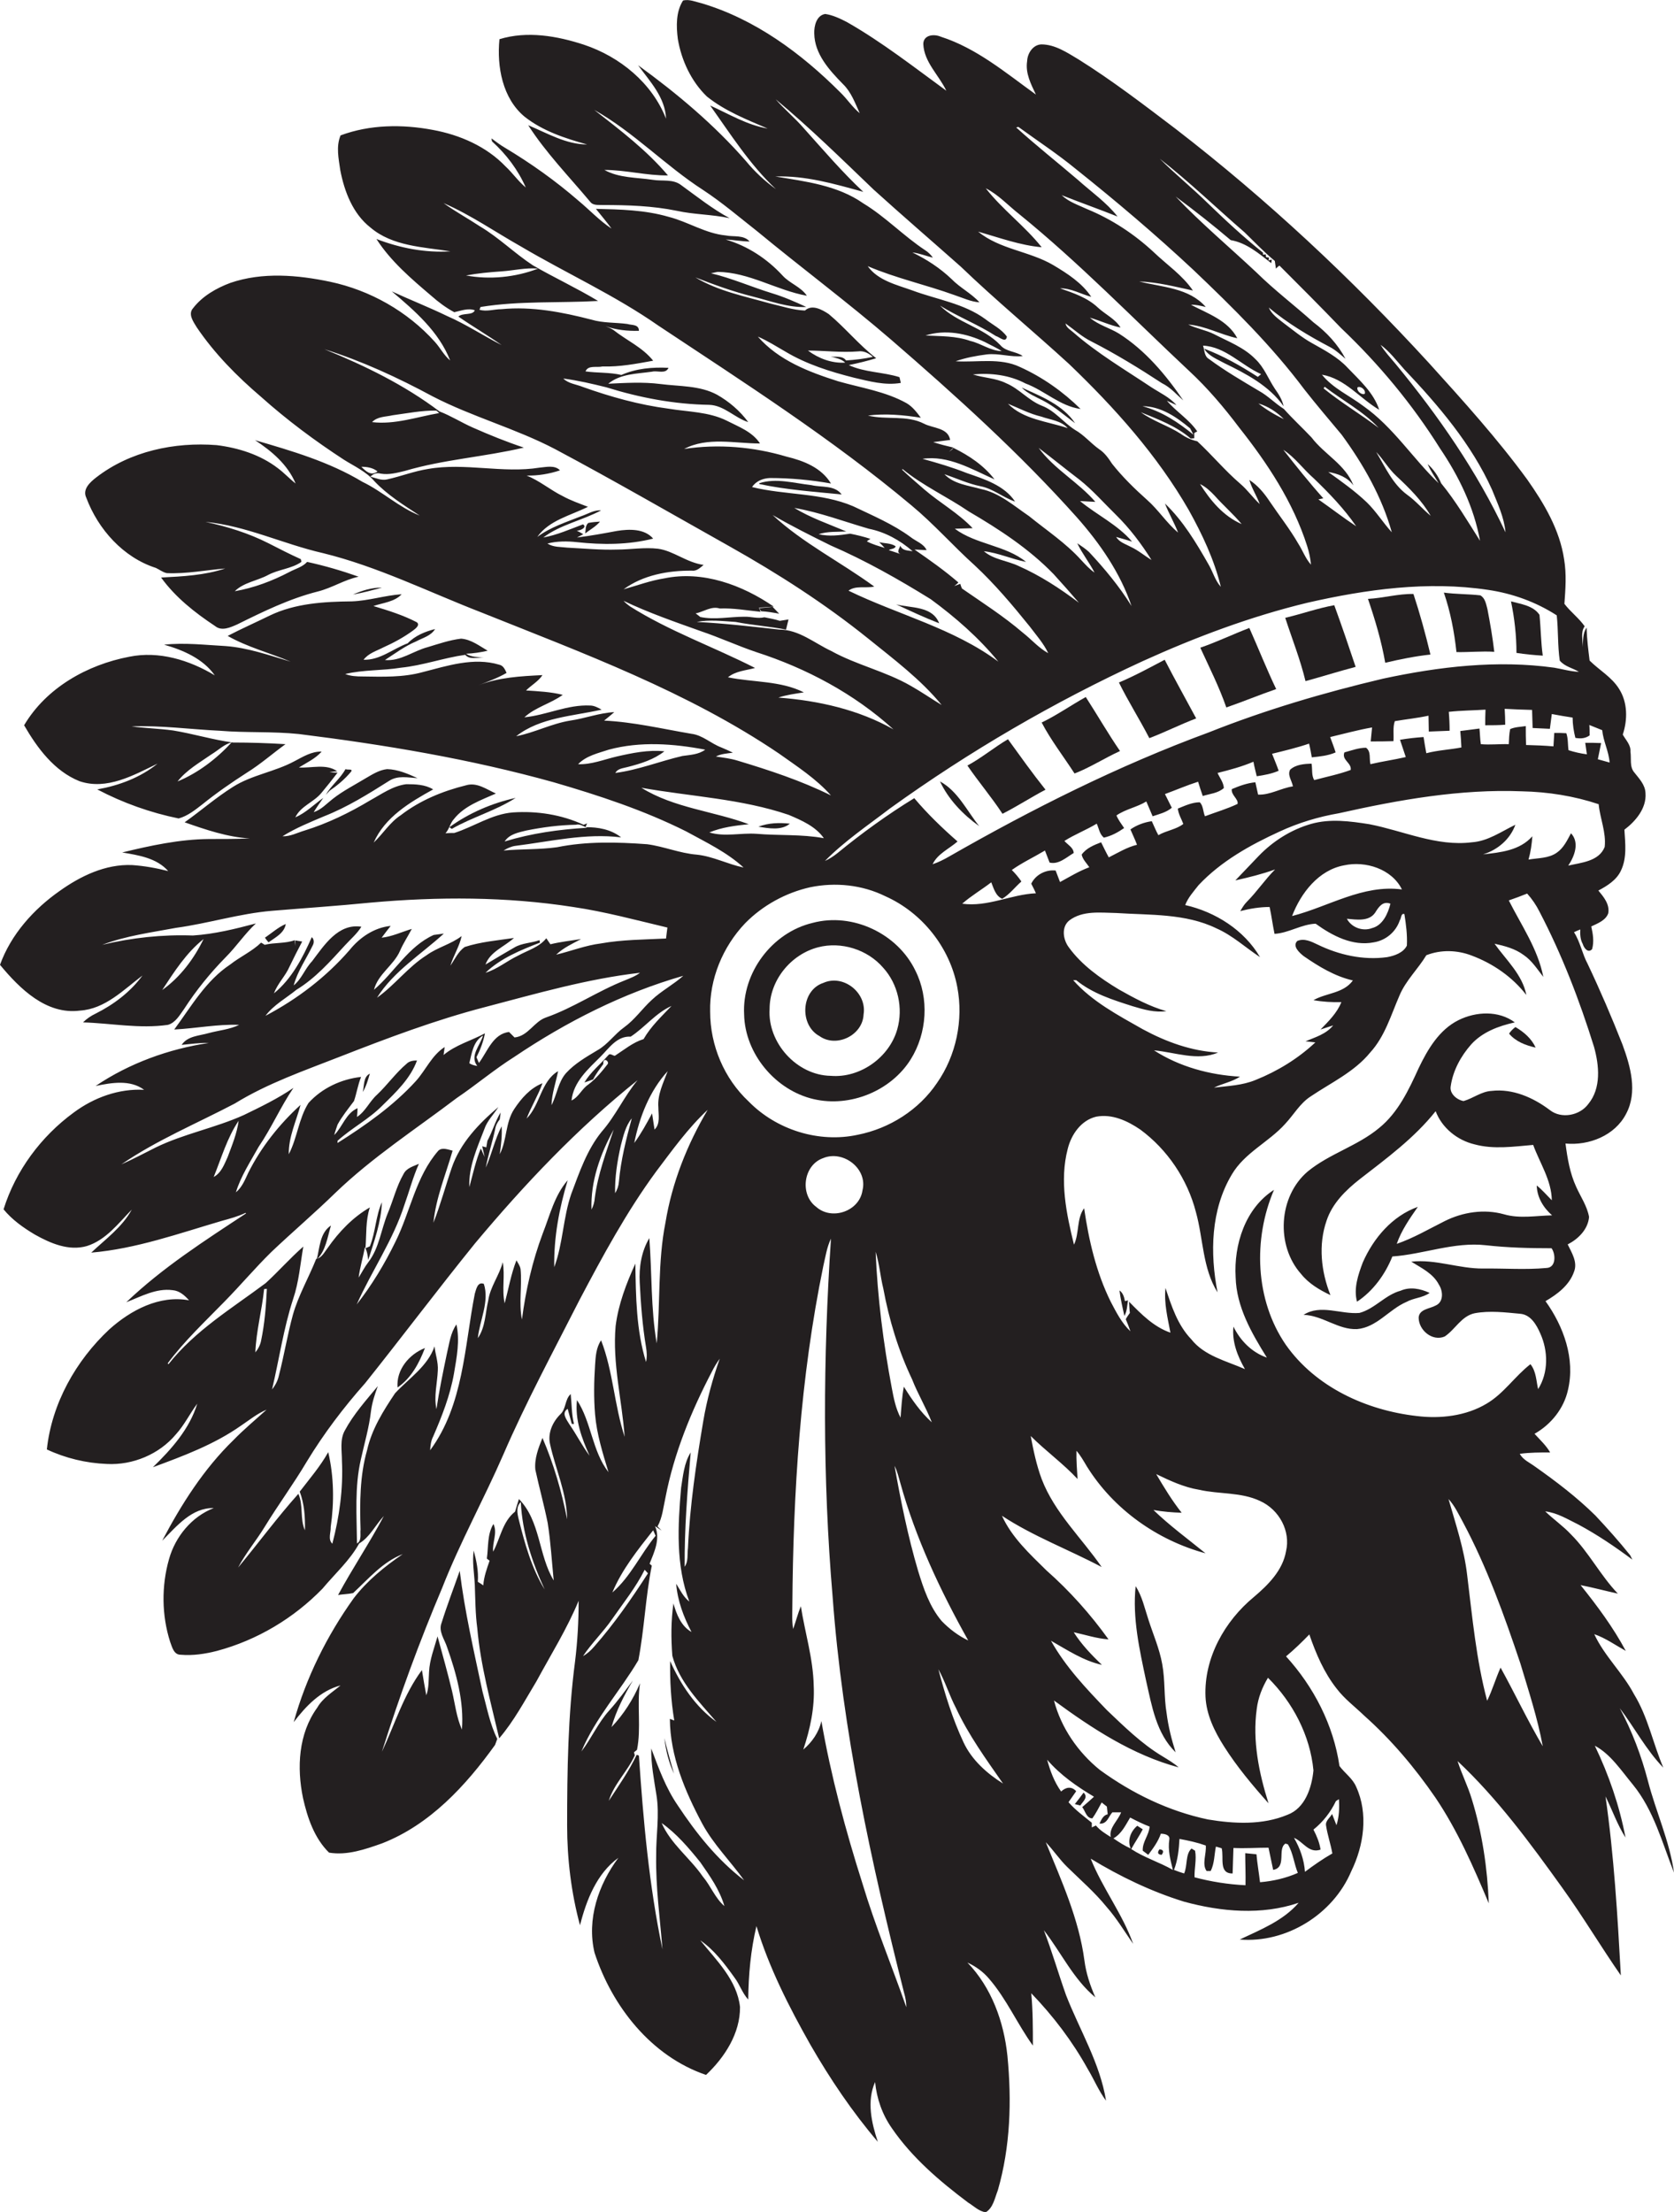 <?xml version="1.0" encoding="utf-8"?>
<!-- Generator: Adobe Illustrator 19.2.0, SVG Export Plug-In . SVG Version: 6.00 Build 0)  -->
<svg version="1.1" id="Layer_1" xmlns="http://www.w3.org/2000/svg" xmlns:xlink="http://www.w3.org/1999/xlink" x="0px" y="0px"
	 viewBox="0 0 611 807" enable-background="new 0 0 611 807" xml:space="preserve">
<g>
	<path fill="#231F20" d="M596,651.1c7.6,9.3,10.7,21.2,15,32.1c-1.6-11.5-6.6-22.2-9.5-33.4c-2.4-9.2-5.8-18.2-10.3-26.6
		c5.4,7.1,9.6,15.2,15.9,21.7c-3.8-8.9-5.6-18.5-10.7-26.8c-4.1-7.8-10.8-13.9-14.5-21.9c4.1,1.4,7.7,4,11.5,6.1
		c-4.6-8.6-10.4-16.4-16.5-24c4.6,0.9,9,2.1,13.6,3.1c-6.4-6.7-10.6-15.1-17.1-21.6c-2.9-3.1-6.4-5.5-9.4-8.4
		c4.4,0.5,8.2,2.9,12.1,4.8c6.9,3.7,13.4,8.1,19.7,12.8c-0.2-0.4-0.6-1.2-0.8-1.6c-4-5-8.3-9.8-12.7-14.5
		c-6.8-6.7-14.3-12.4-22.1-17.9c-1.9-1.4-4.3-2.4-5.5-4.6c3.7-0.5,7.4-0.5,11.1-0.5c-1.5-2.6-3.7-4.6-5.7-6.8
		c6-3.4,10.7-9.2,12.2-16c2.7-11.4-1.6-23.2-8.2-32.4c4.3-2.5,8.7-5.8,10.4-10.7c1.4-3.5-0.8-6.9-2.3-10c3.9-2,7.4-5.5,7.8-10
		c-0.7-4-3.1-7.4-4.7-11c-2.3-5-3.2-10.4-3.9-15.8c8.6,0.8,18-2.9,22.1-10.8c4.3-8,1.6-17.4-1.3-25.3c-3.9-9.9-8.1-19.7-12.7-29.4
		c-2-3.7-2.7-8-5-11.6c0.8-0.4,1.5-0.7,2.3-1c-0.1,1.8,0,3.7,0.9,5.3c0.4,1.4,1.9,3.5,3.4,1.9c0.8-2.8,0.3-5.6-0.3-8.3
		c2.3-1.1,5.3-2.2,6.2-4.8c0.6-3.3-1.7-6-3.6-8.3c3.2-1.7,6.6-3.8,8.2-7.2c2.3-4.7,1.6-10,1.3-15c4.1-3.1,8.1-7.8,7.7-13.3
		c-0.1-3.1-2.3-5.3-4.1-7.6c-1.8-2.1-1-5.1-1.4-7.6c0.2-2.4-1.7-4.2-2.8-6.2c1.8-5.4,1.8-11.7-1.3-16.6c-2.7-4.4-7.3-6.9-10.8-10.4
		c-0.5-4-1-8-1.1-12c-1.5,2.1-1.2,4.7-1.5,7.1c0.2-2.5-0.8-5.4,0.8-7.6c-2.1-3-5.2-5.3-7.4-8.2c0.4-5.4,0.8-10.8-0.1-16.2
		c-1.6-10.8-7.3-20.4-13.5-29.2c-10.9-14.9-23.3-28.6-35.7-42.3c-28.4-31-59.2-59.8-92.5-85.5c-11.6-8.8-23.2-17.7-35.5-25.4
		c-4.2-2.5-8.6-5.5-13.6-5.5c-3.1,0.1-5.1,3.3-5.2,6.1c-0.7,4.4,1.4,8.4,3.2,12.2c-11-7.9-21.6-16.9-34.7-21.1
		c-2.5-1.1-6.4-0.7-6.4,2.7c0.3,6.6,5.7,11.3,8.4,17c-11.8-8.6-23.4-17.7-36.2-25c-2.5-1.3-5.2-2.6-8-3c-3.2,0.5-4.1,4.4-4,7.1
		c0.1,7.5,5.5,13.4,10.5,18.5c3,2.9,4.4,6.9,6.1,10.6c-2.7-2.2-4.6-5.2-7.1-7.6C292.4,19.4,275.6,7,256.1,1.2
		c-2.2-0.5-4.5-1.6-6.8-1c-2.6,4.1-2.5,9.3-1.9,14c1.3,7.8,4.9,15.5,10.6,21c6.6,5.3,14.5,8.4,22.2,11.7c-7.6-1.3-14.1-5.3-21-8.4
		c7.5,10.5,14.5,21.6,24,30.5c-4-2.9-7.7-6.3-10.9-10.2c-11.6-13.3-25.2-24.7-39.4-35c4.3,5.9,9.9,11.7,10.2,19.5
		c-5.1-13-16.8-22.6-30-27c-9.8-3.2-20.7-5.1-30.8-2c-1,10,1.1,21.6,9.2,28.3c6.6,5.2,14.8,7.9,22.8,10.1c-7.7,0-14.5-4.1-21.5-7
		c6.5,10.1,14.9,18.7,22.6,27.9c1.1,1.5,3.1,1.1,4.7,1.2c9,0,18.1,0.3,26.9,2.1c6.3,1.4,12.9,1.3,19.3,2.7
		c-6.3-3.4-11.8-7.8-17.6-12c-3-2.4-7-1.4-10.5-2c-5.9-0.9-12.2-0.6-17.6-3.6c7.8,0,15.4,2.1,23.2,2c-7.8-9.2-17.4-16.5-26.9-23.9
		c14.4,8.1,25.9,20.3,39.7,29.2c7,4.6,13.3,10,19.8,15.1c16.1,13.3,32.9,25.8,48.7,39.4c23.7,20.5,47.1,41.6,68,65
		c8.4,9.5,15.8,20.2,19.9,32.3c-4.4-7.1-9.8-13.6-15.5-19.7c-1.3-1.2-2.8-2.2-4.3-3.2c1.8,3.8,4.4,7,6.3,10.7
		c-1.9-1.3-3.4-3-4.9-4.6c-5.6-6.2-12.6-10.8-19-16c-5.6-3.8-10.8-8.5-17.6-9.9c-4.6-1.3-9.9-1.8-13.3-5.4c4.4,1.5,8.7,3.5,13.2,4.4
		c4.6,0.9,8.2,4.1,12.6,5.6c-3.9-5.9-11.2-8.2-17.6-10.4c-5.3-2.1-10.7-3.7-16.2-5.2c9.4-1.4,18,3.8,26.3,7.5
		c-3.9-5.1-9.3-8.7-15-11.5c-0.4,0.6-1,1-1.6,1.4c0.4-0.4,1.2-1.1,1.6-1.5c-2.5-0.6-5-1.2-7.4-2c2.1-0.3,4.1-0.5,6.2-0.8
		c-0.8-4.5-6.2-4.2-9.5-5.9c-6.4-3.3-13.8-1.3-20.5-3c6.4-0.8,12.9-0.2,19.3,0.8c-1.5-2-3-4-5.2-5.3c-7.7-4.3-16.6-5.6-25-8
		c-10.7-3.4-21.7-7.6-29.3-16.3c3.5,1.5,6.8,3.6,10.1,5.5c7.7,4.6,16.3,7.3,25,9.5c5.6,1.3,11.3,2.9,17.1,1.9
		c-0.1-0.5-0.4-1.6-0.5-2.1c-6-1.9-12.7-1.7-18.5-4.4c3.4-0.7,6.7-1.5,10-2.5c-6.3-4.9-11.3-11.1-17.3-16.1
		c-2.4-1.6-6.1-3.7-8.7-1.3c-4.4-0.2-8.5-1.6-12.8-2.6c-9.2-2.6-18.9-4.5-27.2-9.5c6.9,2.7,13.8,5.2,21,7c6.4,1.6,12.8,4.1,19.5,3.8
		c-4.1-1.9-8.2-3.7-12.5-5c-7.5-2.3-14.7-5.5-22.3-7.3c0.6-0.1,1.8-0.4,2.4-0.5c11.5,0.1,21.5,6.7,32.6,8.7
		c-2.2-3.3-6.3-4.5-8.9-7.4c-5.6-6.1-12.8-10.8-20.7-13.1c2.9,0.1,5.8,0.7,8.7,0.7c-2.2-2.5-5.8-1.6-8.7-2.2
		c-7.4-0.7-13.8-5-20.9-6.8c-8.6-2.5-17.6-2.7-26.5-2.9c1.9,2.4,3.9,4.7,5.7,7.2c-4.4-2.9-8-6.8-12.1-10.2
		c-8.3-7.2-17.3-13.6-26.8-19.3c-1.7-1-3.3-2.2-4.9-3.4c0,0.3,0.1,0.8,0.2,1.1c5.2,4.7,9.5,10.4,12.3,16.8c-2.8-2.3-4.8-5.3-7.4-7.7
		c-7-7.3-16.7-11.5-26.5-13.3c-11.1-2.1-23-2-33.7,2c-1.7,4.1-0.7,8.5-0.1,12.7c1.5,7.8,4.6,15.9,11,20.9c8.1,6.9,19.3,7.1,29.2,8.7
		c-9.2,0.6-18.4-1.2-27-4.5c5.2,8.1,12.7,14.5,20,20.7c2.6,2.3,5.4,4.4,8.4,6c2.4-0.5,5-1.6,7.5-0.7c-0.8,2-4.4,0.8-6,2.3
		c5.2,3.6,10.7,6.8,15.8,10.4c-6.7-3.4-13-7.6-19.9-10.6c-6.6-3.2-13.5-5.9-20.2-9c8.4,7.1,17.2,14.7,21.3,25.2
		c-2.3-1.9-3.6-4.6-5.6-6.8c-10-11.1-23.6-18.8-38.2-21.9c-11.9-2.5-24.7-3.6-36.4,0.4c-5.1,1.9-10.2,4.8-13.6,9.2
		c-2,2.2,0.1,5,1.3,7c6.5,9.6,14.7,17.9,23.5,25.4c9.4,8.4,19.6,16,30.2,22.9c3.8,2.4,8.1,4.3,11.1,7.8c4.8,5.1,10.8,8.8,16.6,12.6
		c-7.6-3-13.6-8.8-20.9-12.3c-12.1-7.3-25.8-11.3-39.2-15.2c6.1,4,11.9,8.9,14.8,15.8c-2.3-1.8-4.2-3.9-6.5-5.6
		c-6.4-4.9-14.3-7.4-22.3-8.4c-15.4-1.2-31.6,2.2-44,11.8c-2.2,1.7-5.1,4.3-3.6,7.4c4.3,11.5,13.5,21.8,25.4,25.6
		c1.3,0.6,2.5,1.6,4,1.9c7.2,0.3,14.2-1.1,21.3-1.7c-7.5,2.5-15.5,2.9-23.4,3.3c5.2,7.2,12.3,12.8,19.7,17.7c2.4,2,5.6,0.5,8.1-0.6
		c9.5-4.7,19.1-9.4,29.4-12c5.2-1.3,9.7-4.3,14.9-5.4c-6.2-2.2-12.4-4-18.8-5.4c-1.7,1.9-4.3,2.5-6.5,3.7c-6.3,3.3-13,5.8-19.9,7
		c3.2-3.2,8.2-3.8,12.1-5.9c3.9-2.1,8.7-2.3,12.2-4.8c0-0.2-0.1-0.7-0.2-1c-4-1.8-7.9-3.8-11.8-5.8c-7.3-3.7-15.1-6.1-23-7.8
		c14.8,1.4,28.4,8.1,42.9,11.4c20,4.9,38.6,14.2,57.7,21.6c37.2,14.9,75.3,28.9,108.7,51.5c6.6,4.7,13.6,9.2,19,15.3
		c-10.9-5.4-22.5-9.2-34.1-12.7c-2.6-0.8-5.3-1.1-7.9-1.5c1.9-1,4.1-1.1,6.2-1.4c-1.4-0.7-2.8-1.3-4.2-1.9c-3.8-1.4-6.8-4.5-11-5
		c-10.6-1.8-21.1-4.3-31.8-4.8c1.2-1,2.5-2,3.7-3.1c-5.5,0.3-10.6,2.3-16.1,3.1c-6.8,1.1-13,4.4-19.7,5.7c8.8-6.9,20.6-7.3,31.2-9.7
		c-1.3-0.7-2.7-1.5-4.2-1.5c-8.3-0.4-15.9,3.5-24,4.3c4-3.7,9.6-5,14-8.2c-4.4-1.1-8.9-1.3-13.4-1.6c1.9-1.9,4.5-3.3,6-5.6
		c-8,0.4-16,0.8-23.6,3.8c3.6-1.4,7.2-2.7,10.5-4.6c-0.6-1.3-1.2-2.7-2.7-3c-9.3-2.8-18.9,0.4-27.9,2.7c-7.2,2-14.7,1.7-22,1.6
		c-2.1,0-4.3-0.1-6.3-0.9c6.7-1.6,13.6-1.2,20.3-2.3c8-0.8,15.6-3.6,23.5-4.7c1.6,1.9,4.5,0.9,6.8,1c-2.2-0.2-4.6-0.1-6.5-1.4
		c2.7-0.1,5.3-0.5,7.9-1.1c-3.1-1.8-6-4.1-9.7-4.4c-4.2,0.5-8.2,1.9-12.2,3.1c-5.3,1.4-9.9,5.2-15.6,4.7c3.7-2.4,7.3-5.1,11.4-6.8
		c2.4-1.3,5.4-2,6.9-4.5c-3.6,0.9-7.3,2.4-10,5.2c-5.4,2-10.1,6.2-16.1,6c1.8-2.4,4.7-3.2,7.2-4.5c3.8-1.7,7.5-3.7,10.9-6.2
		c0.8-0.6,2.7-2,1.3-3c-5-2.6-10.5-4.3-15.8-5.9c3.5-1.2,7.7-1.5,10.3-4.3c-6.1,0.4-12.1,2.4-18.2,2.6c-10.1,0.1-20.7,0.7-30,5.2
		c-5.1,2.5-10.3,4.8-15.3,7.4c7.2,4.1,15.4,6.2,23,9.4c-7.8-2.3-15.6-5.1-23.8-5.7c-7.5-0.4-14.9-1.3-22.4-0.5
		c7,2,14.2,5.1,18.5,11.2c-9.3-5.6-20.4-9-31.2-6.8c-15.3,2.9-30.3,11.3-38.4,25c4.8,8.3,11,16.7,20.2,20.4
		c10,3.4,19.8-2.2,28.5-6.4c-6.3,5.1-14.1,8-22,9.4c9.3,4.9,19.4,8.5,29.7,10.6c3.3-0.9,6-3.1,8.6-5.1c5.2-4.2,10.7-8,16.3-11.6
		c5-3.1,9.4-7,14.1-10.4c-6.4-0.4-12.8-0.6-19.2-0.6c-7.3-1-14.5-3.2-21.8-4.4c-5.1-0.7-10.2-0.8-15.2-1.5
		c10.8-0.4,21.5,1.1,32.2,1.6c9.6,0.8,19.3,0.2,28.9,1.2c31.3,3.9,62.5,9.1,93,17.6c16.5,4.8,32.9,10.2,48.3,17.9
		c7.3,4,14.9,7.6,21,13.2c-5.8-1.2-11.2-4.1-17.1-4.7c-6.2-0.5-12-3-18.1-3.8c-11-0.8-22.1-1.1-32.9,1.1c-6.5,0.9-13,0.6-19.5,1.2
		c1.3-0.8,2.8-1.5,4.3-1.7c12.8-1.6,25.6-4.7,38.6-3.1c-3.6-2.9-8.5-3.8-13-3.7c0.1-0.3,0.4-1,0.6-1.4l-1.3,0.5
		c-8-3.7-17-5.1-25.8-4.5c-7.7,0.6-14.2,5.2-21.4,7.5c-1.1,0-2.1,0-3.2,0.1c1.4-1.5,1.7-3.7,3.1-5.2c3.8-4.8,9.9-6.9,15.3-9.3
		c-3.4-1.5-6.9-4.2-10.9-3c-8.5,2.1-16.8,5.5-23.8,10.9c-4,2.6-6.5,6.8-9.9,10c4.1-9.3,13.2-14.7,21.7-19.4
		c-2.9-1.8-6.5-1.9-9.8-1.9c-4.9,0.6-9,3.6-13.2,5.9c-7.5,4.5-15.5,8.4-23.9,11c-2.7,0.8-5.2,2.2-8.1,2.1c4.8-3,10-5.1,15.2-7.3
		c8.4-3.3,16.1-8.1,23.7-12.9c3.2-2.1,6.9-1.2,10.4-1c-3.5-1.6-7.2-3.2-11.1-3.3c-2.8,0.3-5.2,1.8-7.6,3.2
		c-4.1,2.5-8.5,4.7-12.3,7.7c-2.2,1.7-4.1,3.9-6.9,4.8c1.1-1.8,2.3-3.5,3.5-5.2c-3.4,2.4-6.3,5.4-10.2,7.1c1.9-4.1,6.7-5.5,9.5-8.9
		c2-2.4,4-4.9,5.9-7.4c-0.7,0-2.2-0.1-2.9-0.2c0.7-0.1,2.1-0.3,2.8-0.3c-4-2.9-9.4-1.1-14-1.4c2.9-1.8,6-3.2,8.3-5.8
		c-3.7-0.1-6.8,1.9-9.9,3.5c-7.2,3.9-15.6,5-22.5,9.4c-6.2,3.9-11.7,8.7-17.6,12.9c7.7,2.7,15.6,5.4,23.8,5.9c-5,0.2-10,0.2-15,0.2
		c-10.7,0.1-21.3,2.4-31.6,4.9c5.9,1,12.6,2,16.8,6.8c-4.3-1.1-8.7-1.9-13.2-2.2c-9.7-0.4-18.8,4-26.5,9.5C12.3,331.7,4,340.9,0,352
		c7.2,8.7,16.9,18.3,29.2,16.7c9.2-0.6,15.9-7.6,22.8-12.8c-4.4,6-10.5,10.6-17.1,13.9c-1.7,0.8-3.3,1.9-4.6,3.2
		c10.3,0.3,20.6,2.4,31,0.9c2.8-0.8,4.3-3.6,5.9-5.8c4.4-6.8,9.5-13.1,15.2-18.9c3.9-3.9,7-8.6,11-12.3c-7.5,2-15.2,3.9-23,4.4
		c-11.1-0.4-22.3,0.8-33.1,3.4c8.7-3.3,17.9-4.5,27-6.2c11.7-1.6,23.1-5.2,34.9-6.2c12-1,24.1-1.8,36.1-3
		c24.6-2.2,49.5-2.2,73.9,1.6c11.6,1.7,23,4.8,34.4,7.5c-0.2,1.3-0.3,2.6-0.5,4c-8,0.4-16,0.4-23.8,1.8c-5.6,0.7-10.9,2.8-16.3,4.1
		c2.6-2.5,5.9-4,9.1-5.7c-3.8,0.6-7.5,1-11.2,1.9c-0.4-0.6-1.2-1.7-1.5-2.2c-2.6,3.3-6.8,4.4-10.4,6.4c-4,1.9-7.5,4.9-11.8,6.2
		c5.5-5.3,12.9-8.3,19.9-11l-0.2-0.9c-3,1.1-6.4,1-9.2,2.7c-3.5,2-7,4.1-10.5,6.2c1.7-4.7,6.9-6.5,10.4-9.7c-6,0.9-12.2,1.4-18,3.3
		c-2.4,1.7-3.6,4.5-5.2,6.8c1.1-3.7,3.3-7,4.1-10.8c-3.9,3-8.8,4.1-12.8,7c-6.8,4.3-11.6,10.9-18.1,15.5
		c6.1-9.7,16.1-15.8,24.4-23.4c-0.9,0.1-2.7,0.4-3.7,0.5c-9.3,4.2-14.3,13.6-21.8,20c1.5-5.8,7.2-8.9,9.5-14.2
		c1.2-2.8,2.9-5.3,4.3-8c-3.7,1.1-7.2,2.8-11,3.2c1.1-1.5,2.2-2.9,3.3-4.3c-6,0.6-11.3,4.2-15,8.8c-8.6,9.9-19.1,17.9-30.7,24
		c3-4,7.5-6.4,11.3-9.5c6.9-4.2,12.3-10.3,17.7-16.2c2-2.2,4.4-4.2,6-6.8c-8.5-1.3-13.6,6.8-18,12.6c-2.6,2.7-3.8,6.5-6.7,8.8
		c1.4-5.2,4.6-9.7,6.9-14.5c0.6-1,0.6-2.3-0.3-3.1c-3.3,7.5-7.3,15.2-13.8,20.5c1.3-3.6,4.2-6.3,5.7-9.8c1.5-3.1,3-6.1,4.6-9.1
		c-0.6-0.1-1.9-0.3-2.5-0.4c0,0.5,0,1.6,0,2.2c0-0.6-0.2-1.7-0.2-2.3c-3.5,1.3-7.4,0.8-11,1.7c-0.4-0.3-0.8-0.5-1.3-0.8
		c-3.3,3.2-7.6,5.1-11.3,8c-8.9,5.9-14.2,15.3-20.4,23.7c7.9-0.4,15.8-2,23.7-1.7c-3.5,1.7-7.4,2-11.1,3c-3.4,1-7.7,1-9.9,4.3
		c3.3-0.3,6.6-0.8,9.9-0.7c-14.6,2.2-29,7.4-41.3,15.7c5.8-1.2,12.6-2.4,17.7,1.4c-9.2-0.5-18.3,2.8-25.7,8.3
		C15,414.6,5.7,427.1,1.3,441.2c3.1,3.8,7.2,6.7,11.4,9.2c5.7,3.2,12.4,6.1,19,4.2c7-2.2,11.5-8.3,16.4-13.3
		c-3.5,6.4-9.6,10.8-14.8,15.7c16.4-1.4,32-7,47.7-11.6c2.9-0.8,5.9-1.6,8.6-2.9l0.2,0.2c-15.2,10-30.5,19.8-43.7,32.4
		c5.4-2.1,10.9-5.2,16.9-4.4c2.5,0.2,4.4,1.9,6,3.7c-10.8-2-21.3,3.6-29.1,10.6c-12.2,11.4-21,27-22.8,43.8c6.8,3.2,14.3,5,21.9,5.3
		c9.4,0.5,19.1-3.5,25.2-10.8c3.1-3.4,5.1-7.6,7.8-11.2c-2.8,9.2-9.4,16.6-16.2,23.2c11.1-4.1,22.4-8.3,32.2-15.2
		c3-2,5.9-4.4,9.3-5.8c-4.1,3.7-8.3,7.2-12.1,11.1c-10.8,10.5-19,23.4-26,36.7C64.5,556.8,70,550,78,550.2c-8,3.1-14,10.4-16.3,18.6
		c-2.8,9.8-2.7,20.5,0.4,30.2c0.7,1.8,1.3,4.7,3.8,4.7c4.5,0.4,9-0.3,13.3-1.4c14.6-3.9,28-11.9,38.5-22.7
		c4.5-5.4,10-10.3,13.4-16.5c3.9-2.3,5.9-6.7,9-10c-5.2,9.8-11.4,19-16.7,28.8c1.8-0.3,3.7-0.3,5.5-0.7c5.6-5.2,10.8-11.4,18.1-14.2
		c-6.6,4.5-13,9.7-17.9,16.1c-9.8,13.7-17.4,29-21.9,45.2c4.4-5.8,9.8-11.5,17.1-13.4c-3,2.5-6.5,4.6-8.5,8.1
		c-6.9,9.5-7.5,21.9-5.2,33c1.6,7.1,4.1,14.6,9.5,19.9c6.6,1.1,13.2-1.2,19.4-3.4c17.4-6.8,30.5-21,41.2-35.9
		c0.2-0.6,0.6-1.7,0.8-2.2c-2.7-5.4-3.8-11.5-5.4-17.3c-3.1-14.6-6.5-29.2-8.3-44c-2.2,6.3-4.6,12.5-6.6,18.9c-1.3,3.2,1.1,6.1,2,9
		c3.4,9.6,6.2,19.8,5.4,30c-2-4.5-2.5-9.3-3.6-14c-1.6-6.7-3.5-13.4-5.3-20c-1.2,4.3-2.9,8.5-3.1,13c-0.2,2.8,0,5.8-1,8.5
		c-0.6-3.1-1.1-6.1-1.6-9.2c-6.7,9-9.9,19.8-14.6,29.8c6.4-20.3,13.7-40.2,22-59.8c6.5-16.6,15.2-32.3,22.3-48.6
		c8.3-19.2,18.3-37.7,27.8-56.4c8.5-16.1,17.2-32.2,28-46.9c5.9-7.8,11.6-15.8,18.8-22.5c-7.5,12.7-13,26.5-15.4,41.1
		c-2.9,14.5-1.8,29.4-3.2,44.1c-2.2-12.7-1.7-25.6-2.7-38.4c-2.9,4.9-3.8,10.6-3.5,16.2c0.4,7.9,1,15.8,2.3,23.6
		c0.3,1.8,0.4,3.6,0,5.4c-3.6-11.6-3.7-23.9-3.9-35.9c-3.3,7.3-6.2,14.8-7.2,22.8c-1.2,13.6,2.3,26.9,3.3,40.4
		c-3.8-11.5-4.2-23.9-8.6-35.2c-1.8,2.6-2,5.9-2.2,9c-0.4,6-0.5,12,0,18c0.6,7.2,2.8,14.2,4.9,21.1c-6-7.7-6.2-18.2-11.5-26.3
		c-0.8,7.1,1.7,13.9,4.6,20.3c-2.8-3.7-4.8-7.8-7.4-11.5c-1-1.7-3-4.1-0.6-5.6c0.5,1.8,1,3.7,1.5,5.5l0.8,0
		c-0.9-3.6-0.8-7.3-1.2-10.9c-2.2,2-1.6,5.4-3.8,7.4c-2.8,2.8-4.7,6.9-3.7,11c2,9.1,6.1,17.8,6.2,27.3c-2-10.2-4.9-20.2-9-29.7
		c-1.5,3.7-3,7.6-2.6,11.6c1.4,6.5,3.2,12.9,4.5,19.4c1.1,6.9,1.5,14,2.2,21c-5.6-9.2-4.8-21.7-12.7-29.7c-0.5,1.5-0.9,3-1.4,4.6
		c-4.6,3.6-5.4,9.8-8,14.6c-0.4-3.4,1.7-6.8,0.1-10.1c-2.3,3.8-1.8,8.4-2.4,12.6c0.2,0.2,0.7,0.6,1,0.8c-1,2.9-2.1,5.9-2.3,9
		c-0.7-0.5-1.3-0.9-2-1.3c0.3-3.9-0.5-7.7-1.5-11.4c-0.6,4.1,0.2,8.3,0.4,12.5c0.2,5.3,0.2,10.6,0.9,15.8c1.2,13.7,4.9,26.9,8,40.2
		c5.4-6.3,9.3-13.7,13.6-20.8c5.3-9.8,11.2-19.2,15.4-29.4c0,7.4-0.4,14.8-1.3,22.1c-2.6,19.8-2.9,39.9-2.9,59.9
		c0,12.2,1.5,24.6,4.7,36.4c2.3-9.1,6.1-18.9,14-24.6c-7.3,9.8-11.6,22.4-8.7,34.6c6.4,19.6,20.7,37.8,40.7,44.6
		c6.8-6.4,12.5-15.2,12.4-24.8c-1.1-9.8-8.6-17-14.5-24.3c5.1,3.5,8.9,8.6,12.5,13.6c1.9,2.5,2.8,5.6,5,8c0.1-9,0.9-18,3-26.8
		c4.6,15.2,11.9,29.5,19.7,43.3c7.2,12.5,15.3,24.5,24.6,35.4c-2.3-6.9-4.1-14.8-1-21.8c0.6,6,2.6,11.8,6.1,16.8
		c7.4,10.8,17.5,19.4,27.9,27.2c2,1.2,3.9,3.2,6.4,3.5c2.7-1.6,3.3-5.2,4.4-8c4.6-15.9,5.1-32.7,3.5-49.1
		c-1.3-12.4-5.8-24.9-14.6-34c3,1.4,5.7,3.3,7.9,5.9c6.4,7.4,10.3,16.5,16,24.4c0-6.4,0-12.8-0.6-19.1c8,8.3,15,17.5,20.6,27.6
		c2.3,3.8,4,8,6.7,11.6c-2.2-13.7-9.6-25.7-14.6-38.5c-2.8-7.9-5.1-15.9-8.1-23.7c6.3,8.1,10.8,17.9,18.8,24.5
		c-1.9-4.3-3.4-8.8-4-13.5c-2-15.1-8.4-29.1-14.1-43.1c2.8,2.9,5,6.3,7.9,9.1c4.9,4.8,10,9.2,14.3,14.5c3.7,4.2,6.5,8.9,9.7,13.5
		c-3.9-11-11.2-20.3-15.5-31.1c10.7,6.5,22.1,12,34.1,15.7c13.6,3.7,28.3,5,41.8,0.4c-5.7,6.6-13.9,9.8-21.5,13.4
		c17,1.4,34.1-9.2,40.7-24.9c4.6-9.4,6.3-21,1.8-30.8c-1.3-3.1-4.2-5-6.1-7.6c-2.2-15-9.4-28.9-19.5-40c3-2.5,5.8-5.2,8.5-8
		c2.4,7,5.4,14,10,19.8c2.9,3.8,6.7,6.6,10,9.8c9.9,8.8,18.5,19,26,29.9c8.1,12,13.9,25.3,19.5,38.6c-0.5-12.9-2.4-25.7-6.2-38
		c-1.4-4.7-3.7-9.2-5.2-13.9c14.6,13.7,26.5,29.9,38.2,46.2c7.5,10.4,14.1,21.5,21.4,32c-1.2-21.8-2.5-43.7-5.6-65.3
		c2.5,5,4.3,10.3,7.3,15c-2.2-11.6-6.1-22.9-11.2-33.5C587.8,639.9,591.7,645.9,596,651.1z M313.2,128.2c2.1-0.3,3.9,0.7,5.4,2
		c-3.2,0.7-6.5,1.1-9.8,1.3c-1.3-1.8-3.7-1.2-5.6-1.4c1.9,0.5,3.9,0.8,5.3,2.2c-4.9,0.3-9.7-1.5-13.6-4.4
		C301,127.9,307,128.7,313.2,128.2z M77.2,275.2c2.5-1.5,4.5-3.6,7.4-4.4c-5.5,6-12.3,11.2-19.8,14.3
		C68.1,280.9,72.9,278.2,77.2,275.2z M192.1,303c6-1.2,12-2,18.1-2.1c1.4-0.4,2.7,0.5,4,1.1c-10.1,0.6-20.2,2-30,5
		C185.9,304.3,189.3,303.7,192.1,303z M74.3,342.6c-3.5,7.2-8.5,13.9-15.1,18.6C63.6,354.5,68,347.6,74.3,342.6z M78,429.4
		c2.8-6.9,4.9-14.3,9.1-20.5c-0.6,4.6-2.4,8.9-4,13.2C81.9,424.7,80.8,427.9,78,429.4z M86.1,435c1.8-5.9,5.3-11.2,8.3-16.6
		c4.7-6.9,8-14.6,12.7-21.5c-5.7,3.9-11.9,6.9-18.1,9.9c-10.4,4.7-21.8,6.8-32.1,11.8c-4.2,2.1-8.3,4.3-12.6,6.2
		c13-8.9,27.5-14.9,41.4-22.2c12-7.4,25.4-12,38.4-17.1c17.4-6.8,34.9-13.4,53-18.1c18.7-4.9,37.3-10.3,56.5-12.5
		c-1.7,1.3-3.7,2-5.6,2.8c-9.9,3.9-18.7,10-28.7,13.5c-4.4,1.5-6.5,6.8-11.5,7.3c-0.5-0.5-1.5-1.5-2-2c-5.9,0.7-7.9,7.2-11,11.3
		c-0.3-0.7-0.6-1.4-0.9-2.1c1.4-2.7,2.5-5.6,3.1-8.7c-5,2.7-10.7,4.2-15.1,7.9c0.1-0.7,0.3-2.2,0.4-2.9c-4.7,3-6.9,8.4-10.5,12.4
		c-8.2,9-18.3,16.1-28.6,22.6l0-0.8c5.2-4.7,11.5-7.9,16.4-12.9c4.9-4.8,10.2-9.8,12.6-16.4c-1.4,0-2.8,0.2-3.8,1.2
		c-4,3.4-7,7.7-10.8,11.3c-2.7,2.4-4.2,6.1-7.3,8.1c0.1-0.8,0.2-2.4,0.2-3.2c-4.3,1.9-5.4,6.7-8.5,9.8c0.3-1.3,0.8-2.5,1.2-3.8
		c1.7-3.1,3.9-5.8,6-8.6c1-2.9,1.4-5.9,2.6-8.8c-7.3,0.8-14.3,4.1-19.2,9.5c-3.6,5.7-4.1,12.8-7.2,18.7c-0.1-6.3,2.7-12,4.3-18
		c-7.7,7-14.4,15.4-19.1,24.8C89.4,430.5,88.3,433.2,86.1,435z M174.2,388.9c-1.1-0.2-2-0.4-2.9-1c0.9-3.6,1.4-8,5-10.1
		C175.3,381.4,171.3,385.2,174.2,388.9z M95.3,489.1c-0.3,1.6-1.1,3.1-2.1,4.3c0.3-7.8,2.4-15.3,3.2-23.1l1-0.1
		C97.1,476.6,96.6,482.9,95.3,489.1z M208.5,435.6c-3,8.7-3,18.1-6.2,26.7c-0.2-10.8,1.8-21.4,4.9-31.7c-4.8,5.5-6.5,12.8-9.1,19.4
		c-3.8,10.1-6.2,20.7-7.6,31.4c-1.2-6.1,0.1-12.3-0.5-18.4c-0.2-1.2-0.9-2.1-1.5-3.2c-2,5.1-2.9,10.5-4.3,15.7
		c-1.1-5,0.2-10.1-0.7-15c-1.3,4.9-4.6,9-5.3,14c-1.1,4.6-1,9.7-3.8,13.7c0.7-6.6,4.3-13.3,2.2-19.8c-2.3-0.9-2.8,2-3.3,3.6
		c-3.8,19.3-4.1,40.6-16.3,57.1c0.1-1.7,0.3-3.5,1.1-5c3.2-7.4,6.2-15,7.6-23c1-5.9,2.2-12,0.9-17.9c-2.2,3.1-2.6,7-3.5,10.7
		c-1.4,6.7-2.8,13.4-3.8,20.2c-1-4.7,0.3-9.4,0.5-14.1c0.2-3-0.9-5.9-1.2-8.8c-2.5,7.3-9.4,11.7-14.4,17.1
		c-4.3,6.4-8.5,13.1-10.2,20.7c-2.7,9.4-2.7,19.3-2.4,29c-0.2,1.7,0.5,4.1-1.3,5.1c-0.1-10.2-0.9-20.6,1.4-30.6
		c1.3-5.9,3-11.6,3.7-17.6c0.4-3.2,1.4-6.2,2.5-9.2c-4.3,5.2-8.9,10.3-12.1,16.3c-1.8,3.3-1,7.3-1,10.9c0.5,10.2-0.9,20.4-3.5,30.3
		c-1.7-1.6-0.5-4.1-0.6-6.1c1.3-9,1.2-18.3-0.9-27.3c-2.9,5.2-6.8,9.7-10.4,14.4c1.7,4.5,2,9.3,1.9,14.1c-1.9-4.1-0.5-9.1-2.4-13.3
		c-7.7,8.6-14.6,18-22,26.9c2.8-5.3,6.7-9.9,9.8-15c4.9-8,10.5-15.6,15.3-23.7c6.2-10.2,13.4-19.7,21.3-28.6
		c13.5-16.9,26.5-34.2,40.1-51c18-21.5,37.4-42,59.3-59.5c-4.9,5.9-8,13-13.1,18.8C214.3,419.4,211.5,427.6,208.5,435.6z M217.1,437
		c-0.1,1.5-0.5,2.9-1.2,4.3c-0.4-10.3,3.2-20.3,8.1-29.2C221.3,420.3,218.2,428.4,217.1,437z M225.9,431.1c-0.1,1.5-0.6,3-1.4,4.2
		c-0.1-5.9,0.8-11.7,2.1-17.4c0.9-3.4,1.7-7.1,4-9.9C228.5,415.7,226.6,423.3,225.9,431.1z M240.3,404c0,2.7,0.8,6-1.4,8.1
		c-0.3-2-0.6-3.9-0.9-5.9c-2,3.7-4,7.4-6.5,10.8c1.9-9.5,5.6-19,12.2-26.2C242.1,395.1,239.9,399.4,240.3,404z M234.9,379.1
		c-3.9,1.2-7.1,3.9-10.5,6.1c-0.8-0.1-1.8-1.1-2.4-0.2c-2.9,3.3-6.4,6.1-8.7,9.9c1.1-0.3,2.1-0.7,3.2-1.1c1-2,2.4-3.8,3.7-5.6
		c-0.2-2.8,2.3-1,1.6,0c-2.1,2.7-4.3,5.4-7.1,7.5c-2.4,1.6-3.4,4.5-6.1,5.8c0.7-6.8,6.1-11.5,10.6-16c3.1-3.1,6-7.6,11-7.3
		c5.2-3.4,9.1-8.6,14.9-11.2C241.5,370.8,237.6,374.4,234.9,379.1z M237.9,364.8c-3.5,3.2-6.2,7.2-10.1,10c-3.5,2.5-6,6.3-9.8,8.4
		c-4,2.4-8.2,4.8-11.4,8.3c-2.9,3.3-3.3,7.9-5.3,11.7c0.1-4.2,1.6-8.3,2.4-12.4c-6.3,3.7-6.5,12.3-11.5,17.3
		c1.7-4.4,4.2-8.4,5.8-12.9c-4.5,1.8-7.7,5.5-10.3,9.4c-3.3,5-2.6,11.3-5.3,16.5c0.5-3.4,0.9-6.8,0.7-10.2
		c-2.5,4.8-3.6,10.1-5.8,15.1c0.9-4.7,2.4-9.3,3.4-13.9c0.2-1.4,0.8-2.6,1.7-3.7c0.1-0.6,0.3-1.9,0.3-2.5c-2,3.3-3,7-4.8,10.3
		c-0.1,0.6-0.3,1.8-0.4,2.4l-1.5-0.4c0.2,1,0.7,2.9,0.9,3.9c-0.5-1-0.9-2-1.4-3.1c-1.9,4.6-2.9,9.4-4.2,14.1
		c-0.3-7.5,2.9-14.4,5.5-21.2c1-3,3.4-5.3,5.1-8c-7.1,6-13.9,13.1-17,22.1c-2.3,6.7-4.1,13.5-6.7,20.1c0.9-9.1,4.5-17.6,7-26.3
		c-1.7-0.4-3.8-1.3-5.2,0c-8.3,9.5-10.2,22.3-15.7,33.3c-3.9,8-8.6,15.8-14.1,22.8c5.5-12.3,13.3-23.5,17.4-36.3
		c1.8-5,3.1-10.1,5.3-15c-2,0.9-4.5,1.5-5.6,3.7c-2.6,4.5-3.8,9.7-5.8,14.4c-2.4,5.9-3.1,12.6-7,17.7c-1.4,1.8-2.4,3.8-3.6,5.7
		c0.5-3.8,1.6-7.4,2.3-11.1c0.8,1.5,1,3,1.2,4.7c2.2-6.9,4.7-13.8,5-21.1c-2.3,5.1-2.3,10.9-4.4,16.1c-0.4,0.2-1.2,0.5-1.6,0.7
		c0.4-5,0-10.1,1.6-14.9c-6.2,3.6-11.3,8.9-15.4,14.8c-1.2,1.5-2.1,3.6-4.2,4c-2.7,6.8-6.5,13.3-8.5,20.4c-2,7.3-3.2,14.8-5.1,22.1
		c-0.4,1.9-1.3,3.6-2.5,5.1c2.6-11,4.2-22.3,7.7-33c2.1-6.2,2.6-12.7,3.7-19.1c-4.8,4.2-9,9-13.7,13.3
		c-12.3,9.2-25.8,17.3-35.5,29.6l-0.3-0.3c6.1-8.2,13.7-15.3,20.8-22.6c5.8-5.9,11.1-12.2,17-18c7.7-7.3,15.8-14.2,23.4-21.6
		c13.5-13,29.4-23.3,44.3-34.6c7.1-4.8,13.7-10.4,21-15c19-12.8,39.7-23.3,61.7-29.6C245.8,359.2,241.4,361.5,237.9,364.8z
		 M189.3,554.2c-0.5-2.1-1-4.5,0.8-6.2c0.5,11.1,4.1,21.9,8.7,31.9C194,572.1,191.5,563,189.3,554.2z M585.7,309
		c-2.1,5.3-8.6,5.7-13.3,6.8c2.3-3.4,4.2-8.4,1-11.8c-1.4,2.6-2.7,5.4-5.2,7.1c-3,2.1-6.8,1.9-10.3,2.5c0.8-2.8,1.2-5.7,1.4-8.5
		c-4.6,5.2-11.6,5.9-18,6.6c5.3-1.6,9.9-5.5,11.8-10.8c-5.2,2.5-10,6-15.9,6.4c-12.9,1.6-25-4.2-37.4-6.6c-7-1.1-14.3-2.1-21.3-0.1
		c-7.3,2.1-13.9,6.3-19.1,11.7c-2.8,3-5.7,5.9-8.5,8.9c4.9-1.1,9.8-2.3,14.5-4c-3.7,3.7-6.6,8.1-10.3,11.8c-1,1-1.7,2.2-2.4,3.4
		c3.5-0.9,7.1-1.5,10.7-1.5c0.7,3.2,1.1,6.5,1.8,9.8c5.2-0.3,9.8-3.5,15-3.7c6.1,4.4,13.5,8.3,21.2,6.8c4.4-0.7,8.1-3.8,9.5-8
		c0.6-0.7,0.4-2.8,1.7-2.3c0.6,3.8,1.1,7.6,0.9,11.5c-1.3,2.6-4.5,3.7-7.2,4.2c-8.7,1.2-17.6-0.8-25.4-4.6c-2.3-1.1-4.9-2.4-7.4-1.3
		c-1.9,1.9,0.8,4.3,2.3,5.5c5.5,3.8,11.4,7.4,18,8.9c-3.5,4.8-9.7,4.5-14.4,7.2c3.4,0.6,6.8,0.8,10.2,0.7c-1.6,4-4.7,7-7.6,10
		c1.1-0.4,3.5-1.1,4.6-1.5c-2.6,3.2-6.5,4.3-10.1,5.8c0.9,0.1,2.7,0.3,3.6,0.4c-6.3,5.9-13.8,10.5-21.8,13.7
		c-4.8,2-10.1,2.2-15.2,2.8c3.1-1.5,6.6-2.1,9.5-4c-11-0.6-22.1-3.6-31.4-9.6c7.7,0.7,15.9,4,23.4,0.8c-9.7-0.5-19-3.9-27.5-8.5
		c-9-5.1-18.5-10.1-25.4-17.9c0.3,0,0.8,0,1.1,0c6,4.9,13.4,7.2,20.6,9.5c4,1.2,8.1,2.4,12.3,1.8c-6.1-1.7-11.8-4.8-17.3-7.9
		c-6.8-4.1-13.6-8.9-18.3-15.4c-2.1-2.8-2.8-7.4,0.2-9.8c4.9-3.7,11.4-2.8,17.2-2.7c12.2,0.8,25.2,0.1,36.5,5.6
		c5.9,2.6,10.6,7,15.9,10.5c-5.8-9.9-16.3-16.5-27.3-19c1-2.7,3.1-5,4.9-7.3c8.2-8.7,18.8-14.6,29.5-19.5c6.9-3.2,14.2-5.4,21.7-6.7
		c21.9-4.9,44.3-8.9,66.8-8c9.5,0.2,19,1.7,28,4.7C584,298.6,586.3,303.7,585.7,309z M471.6,334.2c3.2-8.4,9.7-16.8,19-18.5
		c7.8-1.7,17.4,1.3,21.1,8.8C497.4,322.6,484.9,330.8,471.6,334.2z M507.5,329.7c-0.9,3.6-2.8,7.9-6.7,8.9c-3.4,1.3-7.5-0.2-9.2-3.4
		c3.5,0.3,8,1.1,10.3-2.2C503.2,330.9,504.7,328.6,507.5,329.7z M580.2,268.3c0-1,0-2.9-0.1-3.8c1.6,0.6,3.1,1.3,4.7,1.9
		c0.4,4.1,2.4,7.7,2.7,11.8c-1.4-0.4-2.8-0.8-4.3-1.2c0.4-2,0.8-3.9,1.2-5.9c-2-0.1-3.9-0.1-5.8-0.1c0.2,1.4,0.4,2.8,0.6,4.2
		c-2.3-0.3-4.5-0.8-6.7-1.5c-0.3-2-0.1-4.2-0.8-6.2c-1.5-0.1-2.9-0.1-4.4-0.1c-0.1,1.6-0.2,3.3-0.3,4.9c-3.3-0.3-6.7-0.4-10-0.5
		c-0.1-2.3-0.1-4.6-0.1-6.9c-1.9,0.3-3.9,0.3-5.7,1.1c-0.4,1.8-0.4,3.7-0.5,5.5c-3.4-0.1-6.8,0.3-10.2,0c-0.3-1.9-0.3-3.8-0.5-5.7
		c-2.3,0.3-4.7,0.6-7,0.9c0.2,2,0.3,4,0.4,6c-4.2,0.8-8.6,1-12.8,2.1c-0.4-2-0.7-4-1-5.9c-2.9,0.2-5.7,0.5-8.6,1
		c0.7,2.1,1.4,4.2,2.1,6.3c-4.3,1-8.7,1.6-12.9,2.6c-0.5-2,0.3-4.6-1.6-6c-2.7,0-5.3,1-7.9,1.7c-1.1,2.8,2.7,3.8,2.3,6.4
		c-4.3,1.6-8.9,2.5-13.3,3.7c-1.1-1.7-0.6-4-1-6c-2.7,0.1-5.7,0.3-7.8,2.2c-1.1,2,0.7,4.1,1,6.1c-4.3,0.6-8.3,3.2-12.7,3
		c-0.3-1.5-0.7-3-1-4.5c-3,0.3-5.8,1.3-8.6,2.5c-0.3,2.2,2.5,3.6,2.1,5.4c-3.8,1.8-7.9,3-11.9,4.5c-0.7-1.6-0.6-3.9-1.9-5.1
		c-2.8,0-5.5,1.3-8,2.3c0.2,2,1.3,3.7,2,5.6c-2.5,2-6.2,2.4-9.1,4.1c-0.9-1.6-1.6-3.4-2.4-5.1c-2.8,0.4-5.5,1.4-7.8,3
		c0.8,1.9,1.7,3.7,2.4,5.6c-3.7,0.9-6.9,2.9-10.3,4.6c-1-1.8-1.9-3.7-2.8-5.5c-2.6,1-5.4,2.1-7.1,4.5c0.4,1.8,1.8,3.1,2.8,4.6
		c-3.8,1.4-7.2,3.5-10.7,5.4c-0.5-1.4-1.1-2.8-1.6-4.2c-3.6-0.4-7.3,1.5-8.9,4.8c0.6,1.2,1.2,2.3,1.7,3.5
		c-9.1,0.4-17.6,5.1-26.9,3.8c3.3-2.9,7.1-5.1,10.6-7.8c0.9,2.2,1.6,5,4,6c2.7-1.6,4.6-4.2,7-6.3c-1-1.5-2.2-2.9-3.5-4.2
		c3.8-2.7,8.1-4.7,12.1-7.1c0.6,1.5,1.1,2.9,1.7,4.4c3.3,0.8,6.1-1.9,8.8-3.5c-0.1-2-2.2-3-3.4-4.4c3.8-2.4,8-4,11.8-6.3
		c0.8,1.7,1,3.8,2.6,5.1c2.7-0.6,5.1-1.9,7.4-3.5c-1-1.5-2.1-2.9-2.8-4.6c3.3-2.3,7.5-3,10.9-5.1c0.8,1.8,1.5,3.6,2.3,5.4
		c2.4-0.8,5-1.4,7-3.1c-0.8-1.7-1.7-3.3-2.5-5c4.1-1.5,8-3.2,12.1-4.5c0.5,1.7,1.1,3.5,1.7,5.2c2.6-0.8,5.6-1,7.7-2.9
		c-0.1-2-1.5-3.7-2.3-5.5c4.4-1.1,8.9-2.3,13.1-4.1c0.3,1.8,0.8,3.5,1.2,5.3c2.7-0.4,5.5-0.9,8-2c-0.7-2.1-1.6-4.1-2.4-6.2
		c4.5-1.1,9.1-2.2,13.5-3.7c0.4,1.6,0.7,3.3,1,5c2.9-0.3,6-0.6,8.7-1.8c-0.6-1.9-1.3-3.7-2-5.6c5.1-1.2,10.1-2.6,15.3-3.5
		c-0.2,1.7-0.3,3.4-0.5,5.1c2.8,0,5.5,0,8.3-0.1c0.2-2.4-0.3-5,0.5-7.3c4.1-0.7,8.2-1.1,12.3-2c0,1.9,0.1,3.9,0.1,5.8
		c2.5-0.1,5.1-0.2,7.6-0.3c0-2.3-0.1-4.6-0.3-6.9c4.5-0.5,8.9-0.5,13.4-0.8c-0.1,1.9-0.1,3.8-0.1,5.7c2.4,0,4.9,0,7.3-0.2
		c0-2-0.1-3.9-0.2-5.8c3.3,0.2,6.7,0.3,10,0.4c0.1,2.2,0.1,4.4,0.2,6.6c2.1,0.1,4.2,0.2,6.3,0.3c0.2-1.8,0.5-3.6,0.7-5.4
		c2.5,0.5,5.1,0.9,7.6,1.3c0,2.5,0.4,5,1,7.4C577.2,269.6,578.8,269.3,580.2,268.3z M512.5,134.7c12.5,13.2,24.6,27.3,32.1,44
		c2,5,4.4,10,4.9,15.5c-10.4-22.2-24.5-42.5-40.1-61.4c-1.9-2.3-4-4.5-5.5-7C507.2,128.2,509.7,131.6,512.5,134.7z M454.3,84.8
		c3.6,3.5,7.1,7.2,11,10.4c0.1,0.7,0.3,2.1,0.4,2.8c0.4-0.4,0.8-0.8,1.3-1.1c7.5,7.5,15.1,15.1,22.5,22.8
		c13.8,13.1,26,27.8,36.1,43.9c6.9,10.2,12.4,21.5,14.6,33.7c-4.5-7.1-8.8-14.4-14.2-21c-1.1-2.7-2.8-5.1-4.9-7c1,2.5,2.6,4.6,4,7
		c-9.4-9-16.6-20.5-27.4-28.1c-5-3.8-11.2-6.5-15.2-11.5c8.4,1.4,13.9,8.7,20.9,12.8c-2-6.2-7.1-10.7-11.5-15.3
		c-3.6-3.9-8.4-6.4-13-9c-3.8-2.1-7.1-4.9-10.6-7.5c-2-1.6-4.2-3.1-5.2-5.5c6.8,5.7,14.5,10.3,22.3,14.4c2.1,1.1,3.9,2.8,5.7,4.3
		c-2.8-5.3-6.9-9.7-11.7-13.3c-6.9-6.2-14.2-11.7-20.8-18.2c-9.8-9.2-20.2-17.9-29.5-27.7c6.9,5.1,13.6,10.4,20.1,15.9
		c5.8,1,10.3,4.9,14.8,8.4l0.2-1.3l-1.2,0.3l0.2-1l-1.1-0.2l-0.1-1l-1,0.1l0-0.7c-7.1-5.7-13.7-11.8-20.2-18.1
		c-5.7-5.6-11.9-10.6-17.5-16.2C434.2,66.4,444,75.9,454.3,84.8z M509.6,173.6c4.7,4.4,9.4,9,12.6,14.6c-3-2.5-5.5-5.5-8.6-7.7
		c-5.3-3.9-8-10.1-11.3-15.6C504.9,167.6,506.8,171,509.6,173.6z M483.1,141.7l0.4-0.6c6.5,5,14,8.9,19.7,15
		C496.6,151.1,489.5,146.9,483.1,141.7z M495.5,141.3c1.2-0.6,3.2,1.1,2.6,2.4C496.9,144.2,495,142.5,495.5,141.3z M371.7,46.3
		c7,5.1,14.2,9.8,20.9,15.3c14.8,11.8,29.2,24,43,36.9c14.4,13.7,28.6,27.7,40.5,43.6c4.4,5.6,9,11,13.6,16.5
		c7.9,10.8,14.7,22.7,18.3,35.6c-3.2-3.5-5.7-7.6-9.1-10.9c-4.3-4.1-9.2-7.6-14.1-11.1c3.6,0.6,7,1.9,9.2,4.9
		c-2.9-7.6-10.6-11.3-15.3-17.5c-3.3-3.5-6.9-6.8-10.1-10.4c-3.2-2-5.8-4.8-9.1-6.6c-6.2-3.7-12.4-7.3-18.2-11.6
		c-1.8-1-1.6-3.2-2.2-4.9c8.2,0.4,14,7.2,21.2,10.4c-0.4,0.3-0.8,0.7-1.2,1c-6.2-4-12.7-7.7-19.6-10.3c1.6,2.7,4.7,3.8,7.4,5.3
		c8,3.9,16.3,8.2,21.6,15.7c-0.5-2.4-1.8-4.4-3.2-6.4c-2.4-3.6-3.9-7.8-7.1-10.8c-4.2-4.3-9.9-6.4-15.1-9.1c-3-1.5-6.4-2-9.4-3.5
		c6.3,0.5,11.8,3.7,17.9,5c-3.4-6.5-10.8-9-16.9-12.2c1.8-0.1,3.6,0.4,5.4,0.8c-6.1-7-15.9-7.2-24.3-9.3c6.6,0.2,13.1,1.9,19.6,3.3
		c-3.8-5.6-9.5-9.4-14.3-14c-7.1-6.6-15.3-12-24.3-15.7c-3.2-1.5-6.7-2.6-9.3-5.1c6.8,2.7,13.6,5.1,20.4,7.8
		c-4.1-5.2-9.6-9-14.5-13.4c-7.5-6.4-15.2-12.5-22.5-19.1L371.7,46.3z M468.4,164.1c4.3,2.8,7.3,7.1,11.2,10.5
		c5.6,5.4,11,11,15.4,17.4c-4.7-3.1-9.2-6.6-13.8-9.8c0.4-0.1,1.3-0.3,1.8-0.4C477.9,176.1,473.1,170.1,468.4,164.1z M459.3,147.2
		c3.5,1,6.7,3.1,9.3,5.7C465.2,151.3,462.1,149.4,459.3,147.2z M359.8,68.7c4.6,2.3,8.2,6.3,12.3,9.5c21.8,17.7,41.4,37.9,61.9,57.1
		c6.8,6.3,12.8,13.4,18.3,20.7c10.3,13,19.7,27.2,24.8,43.2c0.7,2.2,1.2,4.5,1.4,6.8c-2-2.2-3-5.1-4.6-7.6
		c-3.1-5.4-7-10.3-10.5-15.5c-2-3-4.3-5.8-7.4-7.8c0.9,3.1,2.7,5.8,3.8,8.8c-2.5-2.3-4.5-5.2-7.1-7.4c-5.6-4.8-10.3-10.5-15.7-15.5
		c-2.2-0.5-4.2-1.4-6-2.7c-4.6-3-10.1-4.6-14.6-7.9c6.3,2.6,12.9,5,18.2,9.6c0.3,0,0.9-0.1,1.3-0.1c0-0.5,0-1.4,0-1.9
		c0.3-0.2,0.8-0.5,1.1-0.6c-3-4.4-7.7-7.2-11.1-11.2l3.5,1.6c-2.5-2.9-6.1-4.5-9.3-6.6c-9.6-6.4-19.6-12.3-28.3-19.9
		c-1.1-1-2.6-1.7-2.9-3.3c3.1,2.2,6,4.9,9.5,6.6c8.8,4.5,17.3,9.7,25.7,15.2c3.1,1.5,5.3,4.1,7.8,6.3c-6.4-9.4-13.9-18.3-23.5-24.4
		c-3.4-2.1-7.5-3.1-10.6-5.8c3.8,1.1,7.3,2.8,11.2,3.6c-2-3.2-5.6-4.8-8.3-7.3c-3.8-3.6-8.9-5.3-13.8-7c4-0.1,7.6,2.1,11.4,3.1
		c-3.4-5.1-8.7-8.5-13.9-11.6c-8.7-5.1-19.5-5.7-27.4-12.2c7.7,2.2,15.3,5,23.2,5.7C374.1,82.5,365.9,76.5,359.8,68.7z M453.2,191.2
		c-6.7-2.9-11.4-8.6-15.2-14.6c2.1,1,3.8,2.6,5.4,4.3C446.5,184.4,450.1,187.5,453.2,191.2z M417,148.2c6.7,0,12.5,4,17.4,8.1
		l1.2,2.3C430.1,154.1,424.1,150.1,417,148.2z M355.1,136.6c6.6-0.6,13.3,0.2,19.2,3.3c7,2.6,12.6,8.3,20.1,9.3
		c-6.4-6.3-13.9-11.6-22.1-15.3c-7.3-3.5-15.7-1.6-23.5-2.1c3.7-1.3,7.5-2,11.4-2.5c4.4-0.5,8.7,1.1,13.1,0.6
		c-2.6-1.8-6.1-1.5-8.2-4c-6.2-6.5-15.7-8.1-22-14.4c6.6,4.1,13.9,6.9,20.4,11.1c1.2,0.3,3.7,2.7,4,0.2c-2-2.8-5.2-4.3-7.9-6.4
		c-7.8-5.7-17.6-7.1-26.5-10.4c-5.8-2.1-12.6-3.6-16.4-8.9c10.3,4.4,21.3,6.8,31.8,10.6c3,1,5.9,2.4,9,2.6c-3-3.3-7.1-5.3-10.2-8.5
		c-4.2-4-9.1-7.2-14.3-9.7c2.6,0.3,5,1.3,7.5,1.9c-0.8-1.1-1.7-2-2.8-2.7c-7.9-5.2-14.5-12.2-22.6-17.1c-9.4-6.6-21.1-8-32.1-9.8
		c11-0.4,21.6,2.7,32.1,5.6c-7.8-7.3-14.7-15.4-21.8-23.3c-3.2-3.7-7-6.8-10.2-10.5c12.5,10.4,24.1,21.8,35.8,33
		c10.5,9.5,21.2,18.7,31.8,28.1c12.8,12.3,26.4,23.5,39.5,35.5c16.6,15.9,32.2,33.3,43.7,53.3c4.9,8.8,9.3,18.1,11.7,28
		c-2.1-2.3-2.9-5.5-4.5-8.2c-4.5-7.9-9.3-15.9-15.9-22.2c1.4,3.6,3.4,7,4.8,10.6c-4.2-3.5-7.2-8.3-11.3-11.9
		c-4.6-4.1-9-8.4-12.8-13.2c-1.3-2-2.7-4-4.7-5.3c-3.1-2.2-5.5-5.2-8.9-7.1c-4.2-2.7-7.3-7-12.1-8.8c-4.8-1.9-8.2-6.2-13-8.2
		C363.4,137.9,359,137.9,355.1,136.6z M337.8,122.4c7.2-2.3,15-0.8,21.7,2.4c2,1.1,4.2,2,6.1,3.3c-4.1-0.1-7.5-2.8-11.4-3.7
		C348.9,122.5,343.3,122.7,337.8,122.4z M367.9,147.3c4,1.6,7.9,3.7,12.2,4.7c3.3,1.2,7.1,1.4,9.6,4.2
		C382.3,153.7,373.6,153.1,367.9,147.3z M412.7,199.5c-1.8-1-4.1-1.6-5.3-3.6c1.9,0.5,3.9,1.1,5.8,1.7c-5.3-6.2-12.8-9.7-19-14.8
		c1.9,0.1,3.7,0.2,5.6,0.3c-6.2-7.2-15-11.9-20.7-19.7c5,3.8,9.9,7.8,14.9,11.6c4.8,3.8,8.9,8.5,13.3,12.8c5,4.9,9.3,10.6,13,16.5
		C417.8,202.8,415.5,200.8,412.7,199.5z M329.4,171.1c7.4,6.1,16.3,10.1,24.2,15.5c11.1,6.5,22,13.6,31,22.9
		c3.1,3.4,6.2,6.9,9.2,10.4c-6.9-5.2-14.1-9.9-22-13.4c-4.2-2-9.1-2.3-12.7-5.4c5.3,0.6,10.2,2.9,15.4,3.9
		c-7.5-6.1-18.2-6.3-26-12.1c2.2-0.1,4.3-0.1,6.5-0.2c-5.2-5.5-11.9-9.2-17.6-14.1c-2.7-2.4-5.5-4.7-8.1-7.2L329.4,171.1z
		 M170.1,100.5c4.3-0.8,8.6-1.2,13-1.5c4.4-0.3,8.8-1.4,13.3-1C188.1,101.2,178.7,102.1,170.1,100.5z M183,112.8c-2.7,0-5.4,1-8,0.2
		c0.1-0.3,0.3-0.8,0.4-1c14.2-2.3,28.6-1.4,42.9-2.2c-7.8-4.7-16-8.5-23.8-13c-6.7-4.4-12.4-10.1-19.3-14.2c-4.4-2.9-9-5.4-13.3-8.5
		c9.9,4.3,18.8,10.5,28.2,15.8c16.6,9.8,34.3,17.8,50.2,28.9c31.5,20.9,63.4,41.3,92.4,65.6c8.2,6.8,15.2,14.8,23.1,21.9
		c7.3,6.8,13.7,14.4,20,22.2c2.4,3.2,5.1,6.2,6.8,9.8c-3.5-1.9-6.1-5-9.3-7.5c-7-6-14.7-10.9-22.2-16.1c-0.2-0.4-0.5-1.3-0.6-1.7
		c-0.6,0.2-1.7,0.6-2.2,0.8c0.4-0.3,1.2-0.9,1.5-1.3c-5.1-4.4-10.5-8.2-16-12c1.1,0,3.3,0.2,4.4,0.2c-1.1-2.4-3.9-3.2-5.9-4.8
		c-6.4-4.7-13.8-7.8-20.9-11.2c-11.7-5-24.7-4-36.9-7c1.4-2.2,4-3.2,6.5-3.3c7.5,0,15,0.7,22.3,2c-3.5-5.8-10-8.3-16.2-9.8
		c-12.1-3.6-25-4.7-37.4-2.8c8.5-4.5,18.5-2,27.7-2c-2.8-4.3-7.8-6.1-12.1-8.3c-6.6-3.3-14.1-3.2-21.3-4.4
		c-10.7-1.4-21.1-4.3-31.2-7.9c-2.4-1-5.3-1.2-7.2-3.1c5.3,0.7,10.5,1.9,15.7,3.2c12.2,3.8,24.8,6.2,37.6,6.4
		c5.4,0.2,9.2,4.7,14.2,6.3c-3-4.1-7-7.5-11.4-10c-6.3-3.4-13.8-3-20.7-3.9c-6.3-0.8-12.7-0.4-19-0.1c4.5-3.7,10.5-3.6,16-4.4
		c2-0.5,4.9,1,6-1.4c-5.8-0.3-11.8,0.2-17.2,2.6c-4.3-1-8.8-0.7-13.1-1.3c1-2.4,4.1-1.3,6.2-1.8c6.3,0.2,12.4-1,18.5-2.1
		c-3.9-4.9-9.7-7.4-14.5-11.2c-0.9-0.6-1.9-1-2.9-1.4c3.9,1.4,8.1,1.8,12.2,1.7c0-2.5-2.7-2-4.2-2.5c-4.4-0.6-8.9-0.3-13.2-1.6
		C205.3,113.9,194.2,111.7,183,112.8z M282,187.9c6.9,4,14.1,7.6,21.2,11.1c12.7,5.5,24.7,12.3,36.5,19.6c9,6.6,17.6,14.1,24.7,22.8
		c-16.4-12.2-36.6-17.1-54.7-25.9c2.6-2,6.3-0.8,9.4-1.5C306.8,205,293.1,198.2,282,187.9z M328.9,202.2c-1.5-0.5-3-1-4.5-1.5
		c0.7-0.5,2.3-0.4,2.5-1.4c-1.7-1.2-4-1-6-1.5c0.5,0.5,1.5,1.5,2,2.1c-2.2-0.7-4.5-1.3-6.5-2.4l0.5-0.4l0.8-0.5
		c-2.4-0.8-4.9-1.4-7.4-1.9c-3.8,0.6-7.7,1.1-11.5,0.2c3.3-1.1,6.7-0.8,10.1-1c-6.4-2.7-13.1-5-19-8.6c9.3,1.6,18.2,5,27.2,7.6
		c6,1.2,11.4,4.2,16,8.2c-1.6-0.3-3.7-0.1-4.5-2C328.4,200,326.9,201.6,328.9,202.2z M137.8,172c-2.4,1.8-4.3-0.1-5.9-1.7
		C133.9,170.3,136.1,170.6,137.8,172z M135.8,154c2-2.1,5-1.9,7.5-2.5c5.3-0.7,10.7-1.8,16-1.7l1,0.9
		C152.2,152.1,144.1,155,135.8,154z M240.2,200.2c-5-0.6-10,0.3-15,0.3c-6,0.2-12-0.4-18.1-0.7c-2.5-0.3-5.1-0.1-7.3-1.5
		c3.5-0.9,7.2-0.9,10.8-0.5c9.3,1,18.7,1,27.8-1.3c-3.2-3.7-8.8-3.5-13.2-2.8c-4.8,0.9-9.7,1.8-14.6,2.4l2.3-1.2
		c-0.8-0.5-1.6-0.9-2.4-1.3c1.1,0.1,4-1.2,2.3-2.3c-4.8,1.8-9.5,3.9-14.5,4.8c6.2-4.7,14.2-6.2,21.1-9.9c-2.6-0.2-4.8,1.3-7.2,2.1
		c-5.5,2.2-11.3,4-16.1,7.6c4.3-6.1,12.1-7.8,18.5-11c-3.1-1.2-6.3-2.3-9.2-3.9c-4.5-2.2-8.4-5.6-13.2-7.5c4.1,0.1,8.3-0.6,12.2-1.9
		c-1.9-2-5-1.2-7.4-1c-13.5,2.2-27.3-1.9-40.8,0.5c-5.1,0.8-9.9,2.7-14.9,3.8c-2.1,0.5-4.1-0.5-6.1-1c1.1-1.1,2.3-1.5,3.8-1.1
		c3,0.5,5.9-0.3,8.8-1c14.2-4.2,29-5.1,43.4-8.5c-6.3-2.1-12.5-4.6-18.6-7.3c-4.1-1.8-8-4.3-12.2-5.9c-12.7-9.6-27.2-16.7-42-22.7
		c13.7,4.3,26.9,10.4,39.5,17.2c14.5,7.5,30.3,11.7,44.8,19.3c21.4,11.4,42.5,23.6,63.7,35.5c17.6,9.9,34.6,20.8,50.4,33.5
		c9.4,7.6,19.2,14.9,26.9,24.3c-3.8-2.3-7.4-4.8-11.3-7c-9.2-5.3-19.8-7.6-29-12.7c-6.2-2.9-11.8-7.8-18.9-7.8
		c-10.1-1.1-20.1-2.3-30.2-2.8c4.6-0.9,9.5-0.3,14.2,0c6.1,1.2,12.3,1.6,18.4,2.8c0.3-1.2,0.6-2.5,0.9-3.7c-0.8,0.1-2.4,0.4-3.2,0.5
		c-1.8-0.6-3.7-0.9-5.6-1.3c-2.5,0.6-4.9-0.3-7.4-0.2c-5.3,0-10.7,1.2-16,0.1c-0.4-0.3-1.2-1-1.7-1.3c2.9-0.6,5.8-2.8,8.8-1.8
		c5-0.2,9.9,0.7,14.9,1.2l-0.6-1.5c1.8-0.1,3.6-0.3,5.4-0.4c-11.5-7.9-25.9-13.2-39.9-10.3c-5.1,0.8-9.9,2.6-14.9,4
		c7.1-5.2,16.3-6.9,25-6.8c1.7,0.2,3-1.1,4.2-2.1C250.5,205.2,245.9,201,240.2,200.2z M284.1,254.5c3-1,6.1-1.4,9.3-1.9
		c-8.5-4.3-18.5-3.6-27.7-5.5c2.8-2.3,6.6-2.5,9.9-3.4c-15.1-7.7-31.3-13.4-45.7-22.5c-0.8-0.6-1.6-1.2-2.3-2
		c9.2,4.4,18.8,7.7,28.3,11.1c6.8,2.3,13.3,5.3,20.1,7.6c18.3,5.9,35.8,15.2,50.1,28.2C313.4,258.9,298.7,255.6,284.1,254.5z
		 M324.9,294.9c28.9-20.8,59.8-38.8,92.2-53.7c19.4-8.8,39.4-16.3,60.1-21.3c21.5-4.9,43.9-8,65.9-4.7c8.9,1.3,17.5,4.4,25.1,9.3
		c0.6,5.5,0.3,11,1.1,16.5c1.8,2.2,4.7,2.7,7,4.1c-3.1-0.1-6-1-9-1.5c-20.8-2.9-42-0.4-62.5,4c-21.6,5.1-43,11.4-63.6,19.6
		c-32.9,12.1-64.4,27.9-94.8,45.3c-1.9,1.1-3.9,2.1-6,2.8c1.8-3.8,6-5.6,9.1-8.3c-5.6-4.9-11-10.1-15.8-15.8
		c-9.8,6-19.2,12.8-28.1,20.1c-1.4,1.1-2.9,2.1-4.5,2.8C308.2,306.9,316.8,301.1,324.9,294.9z M225.1,276c-4.7,1.1-9.3,3-14.1,2.8
		c3-3.1,7.3-4,11.2-5.3c11.5-3.1,23.6-2.2,35.2,0c-2.4,1.8-5.5,1.9-8.3,2.3c-8.2,1.9-16.1,5.1-24.5,6.2c0.9-1.7,2.9-1.7,4.6-2.2
		c4.7-1.2,9.5-2.7,13.3-5.7C236.6,273.5,230.8,274.7,225.1,276z M258.9,303.7c4.6-1.9,9.5-2.5,14.4-3c-12.9-4.8-27.3-5.9-39.2-13.3
		c18,3.2,36.5,4,53.8,9.9c4.7,2,9.8,4.2,12.8,8.5c-8.1-1.5-16.4-0.9-24.6-1.6C270.4,303.8,264.5,305.4,258.9,303.7z M238.4,558.3
		c0.3,0.7,0.6,1.3,0.9,2c-5.5,6.7-9.1,14.9-15.8,20.7C227,572.6,232.8,565.4,238.4,558.3z M223.5,590.6c4.1-5.9,8.6-11.5,11.8-17.9
		c0.4,0.4,0.8,0.9,1.2,1.3c-6,9.3-12.3,18.4-19.6,26.7c-1.2,1.4-2.5,2.6-4.1,3.5C216,599.4,220.2,595.4,223.5,590.6z M256.5,684.6
		c-4.7-6.8-11.7-11.9-15-19.5c5.5,3.9,9.9,9.1,14.1,14.3c3.5,5,7.1,10.1,8.8,16C261,692.5,259.4,688,256.5,684.6z M247.4,658.7
		c-4.4-6.4-7-13.6-9.7-20.8c-0.1,5.7,1,11.3,1.9,17c1.2,7.4-0.2,14.8-0.1,22.2c-0.2,11.4,1.4,22.8,2.3,34.1c-4.9-23.3-7-47-8.6-70.7
		c-0.2-0.1-0.6-0.2-0.8-0.3c-2.8,5.9-6.6,11.3-10.2,16.8c1.9-6.2,6.9-10.8,9.5-16.6l-0.3-1.1c0.3-0.2,0.8-0.7,1.1-0.9
		c1.6-7.9-0.1-16.3,1.1-24.3c-2.5,5.9-6,11.4-10.4,16c1.7-6,4.6-11.6,7.8-17c-2.8,3.7-5.5,7.5-8.6,10.9c-4.1,4.5-6.5,10.2-10.2,15
		c5.1-12.2,14.2-22.1,20.8-33.3c2.2-11.4,2.6-23.1,4.9-34.5c-0.2-0.2-0.6-0.5-0.8-0.7c1.7-4.3,4-9,2-13.7l2.4,1.6
		c-0.5-0.5-1-1-1.5-1.5c1.8-3.3,2.1-7,2.9-10.6c3.1-16.1,9.4-31.5,17-46c0.8-1.6,1.7-3.1,2.8-4.6c-2.6,7.4-4.7,15-6,22.7
		c-2.6,15.4-4.9,30.8-5.6,46.4c-0.3,2.3,0.2,4.8-1.2,6.8c-0.1-13.9,1-27.8,2.2-41.7c-2.4,3.8-2.8,8.5-3.5,12.9
		c-1.2,13.8-2,28.3,3,41.5c-2.2-1.7-3.4-4.3-4.8-6.5c0.5,6.2,2.7,12.1,5.6,17.6c-3.8-2.1-5.5-6.5-6.6-10.4
		c-0.9,6.3-0.9,12.7-0.4,19.1c2.6,9.6,9.8,16.8,16.1,24.1c-7.7-5.5-13.1-13.7-16.9-22.2c-0.1,7.2,0.3,14.5,1.5,21.7l-1.6-0.6
		c0.1,13.6,5.5,26.4,11.8,38.2c4.1,7.6,10.3,13.7,15.3,20.7C261.7,678.4,254.1,668.8,247.4,658.7z M273.3,401.9
		c-9-8.4-14.1-20.5-14.1-32.8c-0.3-11.9,4.6-23.7,12.8-32.3c6.4-6.5,14.8-11.1,23.7-13.1c9.2-1.9,19-0.9,27.5,3.3
		c13.4,6,23.5,18.7,26.2,33.1c2.3,12-0.4,25-7.4,35c-6.6,9.8-17.3,16.6-28.9,18.9C298.9,417.1,283.4,412.2,273.3,401.9z
		 M340.1,518.9c-4.1-3.7-7.3-8.3-10.2-13c-0.7,3.7-0.9,7.5-1.2,11.3c-1.8-3.4-2.5-7.1-3.2-10.8c-3.1-16.4-5.2-33-5.9-49.7
		c1.4,4.4,1.7,9,2.8,13.4c2.1,11.4,5.5,22.6,10.5,33.1C335,508.6,338,513.5,340.1,518.9z M314.8,434.3c-1.1,7.6-11.2,11.1-16.9,6
		c-6.1-4.5-4.7-15.3,2.6-17.8C307.8,419.5,316.8,426.4,314.8,434.3z M314.8,687.2c-6.2-19.5-11.5-39.2-15-59.3
		c-0.9,4.1-3.4,7.7-6.6,10.4c2.5-7.5,4.2-15.3,3.8-23.3c-0.2-9.9-3.2-19.4-4.7-29c-1.1,2.7-1.8,5.5-2.8,8.3
		c-0.5-2.8-0.3-5.5-0.3-8.3c0.3-41.6,2.9-83.3,11.3-124.1c0.8-3.4,1.3-6.9,2.8-10c-2.9,43.5-3.1,87.2,0.6,130.6
		c3.6,49,14.1,97.1,26.1,144.6c0.5,1.7,0.8,3.4,0.8,5.2C325.5,717.2,319.4,702.5,314.8,687.2z M335.1,573.1
		c-3.7-12.5-6.3-25.4-8.6-38.3c1,1.9,1.5,4.1,2.1,6.2c5.6,20.2,14.6,39.3,24.8,57.5c-3.6-1.7-6.9-4.2-9.7-7.1
		C339.3,586.2,337.1,579.6,335.1,573.1z M351.7,635.7c-4-8.5-6.8-17.6-9.2-26.7c2.5,4.5,4,9.5,6.4,14.1c4.6,9.9,11,18.7,17.2,27.6
		C360.2,647,354.7,642.1,351.7,635.7z M400,666c-0.5,0.2-1,0.5-1.5,0.7c0-0.4,0-1.3,0-1.7c-2.9-2.4-6-4.6-8.5-7.5
		c0.9-1.3,1.9-2.7,2.8-4c-1.7-1.9-3.8-1.5-5.5,0.1c-2.5-3.5-4-7.5-5.1-11.6c4.8,5.6,10.9,9.8,17.1,13.5c-1.4,1.3-2.8,2.5-4.3,3.8
		c1.1,1.3,1.5,4.1,3.7,4.1c1.3-1.8,2.3-3.8,3.4-5.8c0.5,0.4,1.4,1.1,1.9,1.5c0.1,0.7,0.2,2.1,0.3,2.8c-1.7,0.4-2.3,2-3,3.4
		c2.8,0.3,3.3-2.6,4.7-4.1c0.8,0,2.4,0,3.2,0c-1.1,3-4.5,5.6-3.8,9C403.5,669,401.5,667.8,400,666z M412.9,674.6
		c1.3-2.4,2.9-4.7,4.2-7.2c-0.5-0.3-1.5-1-2-1.3c-2.4,2-3.7,5.3-2.4,8.3c-2.2-1-4.3-2.3-6.3-3.7c3-1.7,4.4-4.8,6.1-7.6
		c2.3,1.2,4.7,2.4,7.1,3.3c-0.2,3.1-2.7,5.6-2.5,8.8c0.5,0.4,1.5,1.1,2,1.5c1.8-2.4,3.6-4.8,4.6-7.7c1.3,0,3.4,0.4,3.1,2.1
		c-0.6,3.8,0.4,7.5,1.3,11.1C423.2,679.4,417.6,677.7,412.9,674.6z M459.9,686.7c-0.4-3.4-1-6.8-1.3-10.2c-1.4-0.1-2.8-0.3-4.1-0.4
		c0,3.9,0.2,7.8,0.1,11.7c-6.3-0.3-12.6-1.3-18.6-2.9c-0.1-3.2,0.8-6.5,0.2-9.7l-1.3-0.8c-2.3,2.1-1.4,6.2-2.7,9.1
		c-1.3-0.4-2.5-0.8-3.7-1.3c1.4-3.6,1.8-7.5,2-11.3c3.3,0.6,6.5,1.3,9.6,2.4c0.3,3-1.5,6.8,0.3,9.3c0.4,0,1.1,0,1.5,0
		c1.4-2.8,1.3-6,1.9-8.9c0.5,0.1,1.6,0.5,2.1,0.6c0.9,3.3-1.2,9.3,4,9.2c0.1-3.1,0.2-6.2,0.3-9.3c4.3,0.2,8.5-0.1,12.8-0.1
		c0.6,2.7,1.1,5.4,1.7,8.1c5.1-0.9,1.4-7.7,4.5-9.6l0.9,0.3c1.9,3.2,2.2,7,3.6,10.4C469.4,685.2,464.7,686.3,459.9,686.7z
		 M487.6,657.1c0.3-0.2,0.8-0.5,1.1-0.7c0.2,3.2,0.1,6.4-0.9,9.5c-0.4-1-1.2-3.1-1.6-4.1c-0.7,1.3-2.5,2.5-2.2,4.2
		c0.5,3.4,1.7,6.8,2.3,10.2c-3.5,2-6.8,4.3-10,6.7c-0.3-4.4-1.8-8.6-4-12.4c3.4,1.4,5.4,5.8,9.7,4.3c-0.4-2.6-1.4-5-2.6-7.3
		C482.9,664.7,485.7,661.1,487.6,657.1z M469.4,565.9c-1.2,7-6.5,12.3-11.7,16.7c-10.7,8.8-18.3,22.3-17.7,36.4
		c0.3,6.6,3.3,12.7,6.8,18.2c4.7,7.4,10.4,14.2,16.2,20.7c-3.5-11.1-5.9-22.8-4.3-34.4c0.5-4.1,2-7.9,4.1-11.4
		c9.1,9,15.4,21.1,16.6,33.8c-0.6,6.2-3,13.8-9.5,16.2c-9.1,3.8-19.4,3.3-29,1.7c-14.3-3-27.7-9.5-39.5-18.1
		c-7.9-6.4-14.1-15.3-16.7-25.3c13.9,10.2,28.7,19.9,45.5,24.4c-1.8-1.6-3.9-2.8-6-4.1c-7.5-4.5-13.9-10.8-20.2-16.8
		c-7.5-7.8-15.1-15.8-20.4-25.3c6,3.4,11.8,7.3,18.6,8.8c-3.8-3.6-7.5-7.5-10.3-11.9c4.2,0.9,8.4,2.3,12.7,2.6
		c-6.6-9.2-14.2-17.7-22.7-25.2c-6.1-6-12.6-12-16.2-19.9c11.4,7.5,24.3,12.3,36.4,18.7c-7.3-10.6-17.2-19.8-21.9-32.1
		c-1.9-5.1-3-10.4-4-15.7c5.5,5.5,11.8,10,17.1,15.7c-0.2-3.4-0.5-6.9-0.4-10.3c1.5,1.7,2.6,3.7,3.8,5.7
		c9.7,15.6,25.6,26.9,43.3,31.7c-6.4-5.2-13.1-10.1-19-15.8c3.4,0.6,6.9,0.9,10.3,1c-3.5-4.4-6.4-9.2-9.3-14.1
		c5,2.4,10.1,4.8,15.6,5.7c7.4,1.7,15.3,0.8,22.3,4.1C467,550.8,471.1,558.7,469.4,565.9z M517,516.6c-18.3-2.1-36.8-10.5-47.7-26
		c-11.2-16.3-12-38.5-4.3-56.5c-10.5,6.7-14.7,20-14,31.9c0.3,10.8,5.8,20.3,11.4,29.3c-5.5-1.9-9.7-6.2-12.2-11.3
		c-0.6,5.5,1.5,10.8,4.2,15.5c-6.8-3-14.8-4.8-19.6-10.9c-5-5.2-7.2-12.1-9.4-18.7c-0.6,5.5,0.8,11,1.8,16.3
		c-6.1-2.1-10.7-6.8-15.1-11.3c0.1,1.4,0.1,2.7,0.3,4.1c-0.5,0.7-1.1,1.5-1.5,2.3c0.6,1.4,1.2,2.9,1.7,4.4c-3.2-3-5.2-7-7.2-10.8
		c-5.3-10.7-8-22.4-9.7-34.1c-2.8,3.8-1.7,9.1-3.7,13.3c-2.8-11.3-5.3-23.4-2.3-34.9c1.3-5.3,4.9-10.5,10.4-11.8
		c5.8-1.1,11.4,1.5,16.1,4.7c9.9,7.3,17.2,18.1,20.3,30.1c2.7,9.7,2.4,20.5,7.9,29.3c-2.8-14.3-2.5-30.1,5.2-43
		c4.7-8,13.5-11.8,19.5-18.5c3.1-3.3,5.4-7.5,9.3-10c7.4-5,15.9-8.9,21.7-16c5.4-5.9,7.6-13.7,10.7-20.8c2.3-5.5,6.8-9.7,9.8-14.7
		c5.3-2.1,11.3-1.9,16.5,0.1c7.8,2.9,14.9,7.8,20,14.4c-1.4-7.4-7.4-12.8-11.6-18.7c3.7,0.8,7.5,1.8,10.6,4.1c3,2,5,5.2,7.2,8
		c-2-10.2-8-18.8-12.6-27.9c2.3-0.8,4.5-1.6,6.7-2.5c1.8,2,3.3,4.2,4.5,6.6c8.2,15.7,14.6,32.3,19.9,49.3c1.9,6.8,2.7,15.1-2.1,20.9
		c-3.1,4.2-9.8,5.5-14,2.2c-6.1-4.6-13.6-7.9-21.3-7c-3.7,0.2-6.7,2.7-10.2,3.7c-2.4-0.4-5.2-2.7-4.7-5.4c0.8-5.7,3.7-11,7.5-15.3
		c4.1-4.5,10-6.7,15.9-8c-5.9-4.4-14.2-4-20.6-0.8c-7,3.5-11.2,10.6-14.5,17.5c-3.6,7.9-7.5,16.2-14.4,21.8
		c-7.9,6.6-18.2,9.4-26.1,15.9c-10.7,9.1-11.7,27-2.4,37.4c2.8,3.5,6.7,5.8,10.7,7.7c-3.4-8.6-4.5-18.3-1.4-27.2
		c2.1-6.3,7-11.1,12.1-15.1c9.8-7.6,19.9-15,27.7-24.8c2.3,6.1,7.9,10.6,14.2,12.1c7,1.9,14.3,0.8,21.4,0.2
		c2.4,6.6,6.7,12.9,6.8,20.2c-1.8-1.8-3.5-3.8-5.5-5.4c0.1,4.3,2.4,8.1,5.6,10.9c-5.8,0.1-11.8,1.3-17.6-0.4c-7.2-2-15-0.8-21.6,2.5
		c-5.8,2.9-11.4,6.2-17.5,8.3c1.7-4.9,4.7-9.2,7.7-13.5c-9.3,3.3-16.2,11.4-20.1,20.3c-1.7,4.5-3.4,9.5-2.1,14.3
		c5.9-3.9,10.3-10,12.9-16.5c11.4-0.8,22.5-5.4,34.1-4.1c8,0.9,16,1.1,24,1.1c1.5,2,1.8,7.1-1.9,7.2c-7.6,0.7-15.3,0.1-23,0.2
		c-8.9,0.1-17.4-3.5-26.3-2.5c3.7,2.3,8,4.3,10.1,8.4c1.5,2.3,1.8,6.3-1.2,7.6c-2.2,1.2-6,1.3-6.2,4.4c0,4.6,5,8.8,9.5,6.9
		c3.9-2.6,6.1-7.5,11-8.5c5.5-1,11.1-0.3,16.5,0.2c3.9,0.3,6,4,7.4,7.2c2.9,6.4,3,14.3-0.8,20.3c-0.7-3.1-0.7-6.5-2.8-9.1
		c-5.7,4.4-9.7,10.7-16,14.4C535.1,516.6,525.7,517.7,517,516.6z M547.7,608.4c-1.8,4-3,8.2-4.9,12.1c-4-15-5.4-30.5-7.3-45.9
		c-1.1-9.5-4.2-18.6-6.8-27.7c2.3,2.5,3.7,5.6,5.3,8.5c8.7,16.3,15,33.8,20.9,51.4c3,10,6.3,20,8.2,30.3
		C557.5,627.6,552.9,617.8,547.7,608.4z"/>
	<path fill="#231F20" d="M392.4,154.4c-4.5-6.7-12.4-9.8-19.5-13c2.2,2.2,5.2,3.4,7.9,4.8C385,148.4,388.6,151.6,392.4,154.4z"/>
	<path fill="#231F20" d="M277.1,176.3l0.1,0.3c9.8,2.1,20,2.8,30,3.8c-2.6-3.5-7.3-2.5-11-3.4C289.9,176.3,283.3,174.3,277.1,176.3z
		"/>
	<path fill="#231F20" d="M213.6,194.6c1.8-1.4,3.9-2.5,5.4-4.3c-1.5,0.1-2.9,0.2-4.3,0.5C213.6,191.8,213.8,193.3,213.6,194.6z"/>
	<path fill="#231F20" d="M139.4,214.4c-3.7-0.1-7.3,1.1-10.6,2.5C132.4,216.3,135.9,215.3,139.4,214.4z"/>
	<path fill="#231F20" d="M522.1,238.8c-1.8-7.5-3.8-14.8-6.2-22.1c-5.6-0.1-11,1.5-16.6,1.8c2.6,7.6,4.9,15.3,6.3,23.3
		C511.1,240.5,516.6,239.4,522.1,238.8z"/>
	<path fill="#231F20" d="M545.4,237.8c-0.6-5.2-1.5-10.4-2.5-15.6c-0.5-1.8-0.8-4-2.6-5c-4.4-0.5-8.9-0.4-13.3-1
		c2.4,7,3.8,14.3,4.6,21.7C536.2,238,540.8,237.5,545.4,237.8z"/>
	<path fill="#231F20" d="M327.1,220.5c5.2,2.4,10.3,4.8,15.7,6.9C340.3,221,332.5,221.9,327.1,220.5z"/>
	<path fill="#231F20" d="M563.1,239.2c-0.7-5-0.7-10-1.2-14.9c-2.3-3.4-6.8-3.9-10.4-4.9c1.3,6.2,2,12.5,2,18.8
		C556.7,238.7,559.9,239,563.1,239.2z"/>
	<path fill="#231F20" d="M494.8,243.3c-2.5-7.5-5.1-15.1-7.8-22.5c-6.1,1.1-11.9,3.2-17.9,4.6c2.5,7.7,5.5,15.2,7.4,23.1
		C482.7,246.8,488.7,244.9,494.8,243.3z"/>
	<path fill="#231F20" d="M277.8,223c2.2,0.1,4.4,0.5,6.6,0.9c-0.8-0.8-1.6-1.7-2.4-2.5c-1.6,0.2-3.3,0.3-4.9,0.5L277.8,223z"/>
	<path fill="#231F20" d="M465.8,251.4c-3.5-7.3-6.5-14.9-9.8-22.3c-6,2.3-11.8,5.1-17.9,7.2c3.3,7.2,6.9,14.3,9.5,21.8
		C453.7,256,459.7,253.5,465.8,251.4z"/>
	<path fill="#231F20" d="M436.6,262.1c-3.8-7.1-7.8-14.2-11.5-21.4c-5.5,2.9-11,5.9-16.7,8.3c3.4,6.9,7.6,13.5,11.1,20.3
		C425.3,267.1,430.8,264.3,436.6,262.1z"/>
	<path fill="#231F20" d="M408.8,274c-4.4-6.4-8.3-13.2-12.5-19.7c-5.4,3-10.5,6.6-16.1,9.3c3.4,6.5,8,12.4,12,18.6
		C397.9,280,403.1,276.6,408.8,274z"/>
	<path fill="#231F20" d="M381.6,288.1c-4.8-6-9.2-12.2-13.7-18.4c-5.1,3-9.6,6.8-14.8,9.6c4.1,6,8.8,11.5,12.8,17.6
		C371.2,294.2,376.3,290.9,381.6,288.1z"/>
	<path fill="#231F20" d="M128,281.7c1.2-1.4-1.3-0.7-1.9-1.1c-1.9,3.5-5.2,5.9-7.2,9.4c0.4-0.4,1.1-1.2,1.5-1.6
		C123.2,286.5,125.8,284.3,128,281.7z"/>
	<path fill="#231F20" d="M357.4,301.4c-4.5-5.6-7.8-12.8-14.3-16.3C346.2,291.7,351.5,297.2,357.4,301.4z"/>
	<path fill="#231F20" d="M164.9,302.4c7.5-4.3,16-6.6,23.3-11.3c-8.6,1.9-17,5.5-24.2,10.7L164.9,302.4z"/>
	<path fill="#231F20" d="M288.3,300.5c-3.9-0.4-7.8-0.3-11.5,1.1C280.5,302.2,285.2,303.1,288.3,300.5z"/>
	<path fill="#231F20" d="M332.4,386.5c6-9.6,6.8-22.3,1.7-32.4c-6.5-13.5-22.9-21.3-37.5-17.4c-14.8,3.5-25.8,18.2-25,33.4
		c0.3,14.4,11.5,27.7,25.4,30.9C310.3,404.1,325.2,398,332.4,386.5z M303.2,392.5c-12.4-0.2-23.1-12.1-22.3-24.4
		c0-10.4,7.7-19.9,17.7-22.5c8.4-2.2,18,0.8,23.7,7.4c5.5,6,7.4,14.8,5.2,22.5C324.6,385.8,313.9,393.4,303.2,392.5z"/>
	<path fill="#231F20" d="M104.3,337.1c-2.8,1.2-5.1,3.3-7.6,5c0.4,0.6,0.8,1.1,1.3,1.7C100.5,342,103.8,340.4,104.3,337.1z"/>
	<path fill="#231F20" d="M300.5,358.6c-8.2,2.7-8.8,15.4-1.4,19.4c6.2,4.4,15.8-0.3,16.1-7.9C316.5,362.2,307.8,355.3,300.5,358.6z"
		/>
	<path fill="#231F20" d="M550.8,377.1c2.4,2.9,6.1,4.3,9.7,5.1c-1.5-3.3-4.3-5.7-7.4-7.5C552.2,375.4,551.4,376.2,550.8,377.1z"/>
	<path fill="#231F20" d="M132.4,398.4c1.3-2.1,1.9-4.4,2.6-6.7C132.5,392.9,133,396.2,132.4,398.4z"/>
	<path fill="#231F20" d="M115.6,459.5c3.3-3.1,3.9-8.1,5.2-12.4C116.7,449.8,116.7,455.3,115.6,459.5z"/>
	<path fill="#231F20" d="M511.2,470.9c-5.6,1.5-9.4,6.6-15,8.1c-6.8,0.6-14.2-3.3-20.4,0.7c6.9,0.2,12.6,5.5,19.5,5.2
		c7.2-0.6,11.7-7.2,18-9.9c2.7-1.5,6-1.5,8.5-3.3C518.4,470.1,514.6,469.4,511.2,470.9z"/>
	<path fill="#231F20" d="M408.6,470.8c0.4,3.1,1.1,6.2,1.8,9.3c1-1.8,1-3.8,1.3-5.7c-0.3,0.1-0.8,0.2-1.1,0.3
		C410.3,473.2,409.9,471.7,408.6,470.8z"/>
	<path fill="#231F20" d="M145.1,506.2c5-3.4,7.9-8.9,10-14.4C149.3,494.1,144.6,499.7,145.1,506.2z"/>
	<path fill="#231F20" d="M424.2,607.1c-1-5.6-3.3-10.8-5-16.1c-1.4-4.2-2.3-8.6-4.7-12.3c-1.2,11.6,1.4,23.1,3.8,34.4
		c2.1,9.2,3.7,19.3,10.8,26.2c-1.5-4.7-2.7-9.5-3.3-14.3C424.8,619.1,425.3,613,424.2,607.1z"/>
	<path fill="#231F20" d="M246,647.1c-1.2-4.3-2.5-8.6-3.5-13C243,638.6,244.1,643,246,647.1z"/>
	<path fill="#231F20" d="M395.5,654c-1,1.4-2.1,2.8-3.2,4.2c0.5,0.1,1.5,0.4,2,0.5C395.3,657.2,397.3,655.7,395.5,654z"/>
	<path fill="#231F20" d="M423.2,674.7c-0.9,1.2-0.6,1.9,0.8,2C424.9,675.5,424.6,674.8,423.2,674.7z"/>
</g>
</svg>
